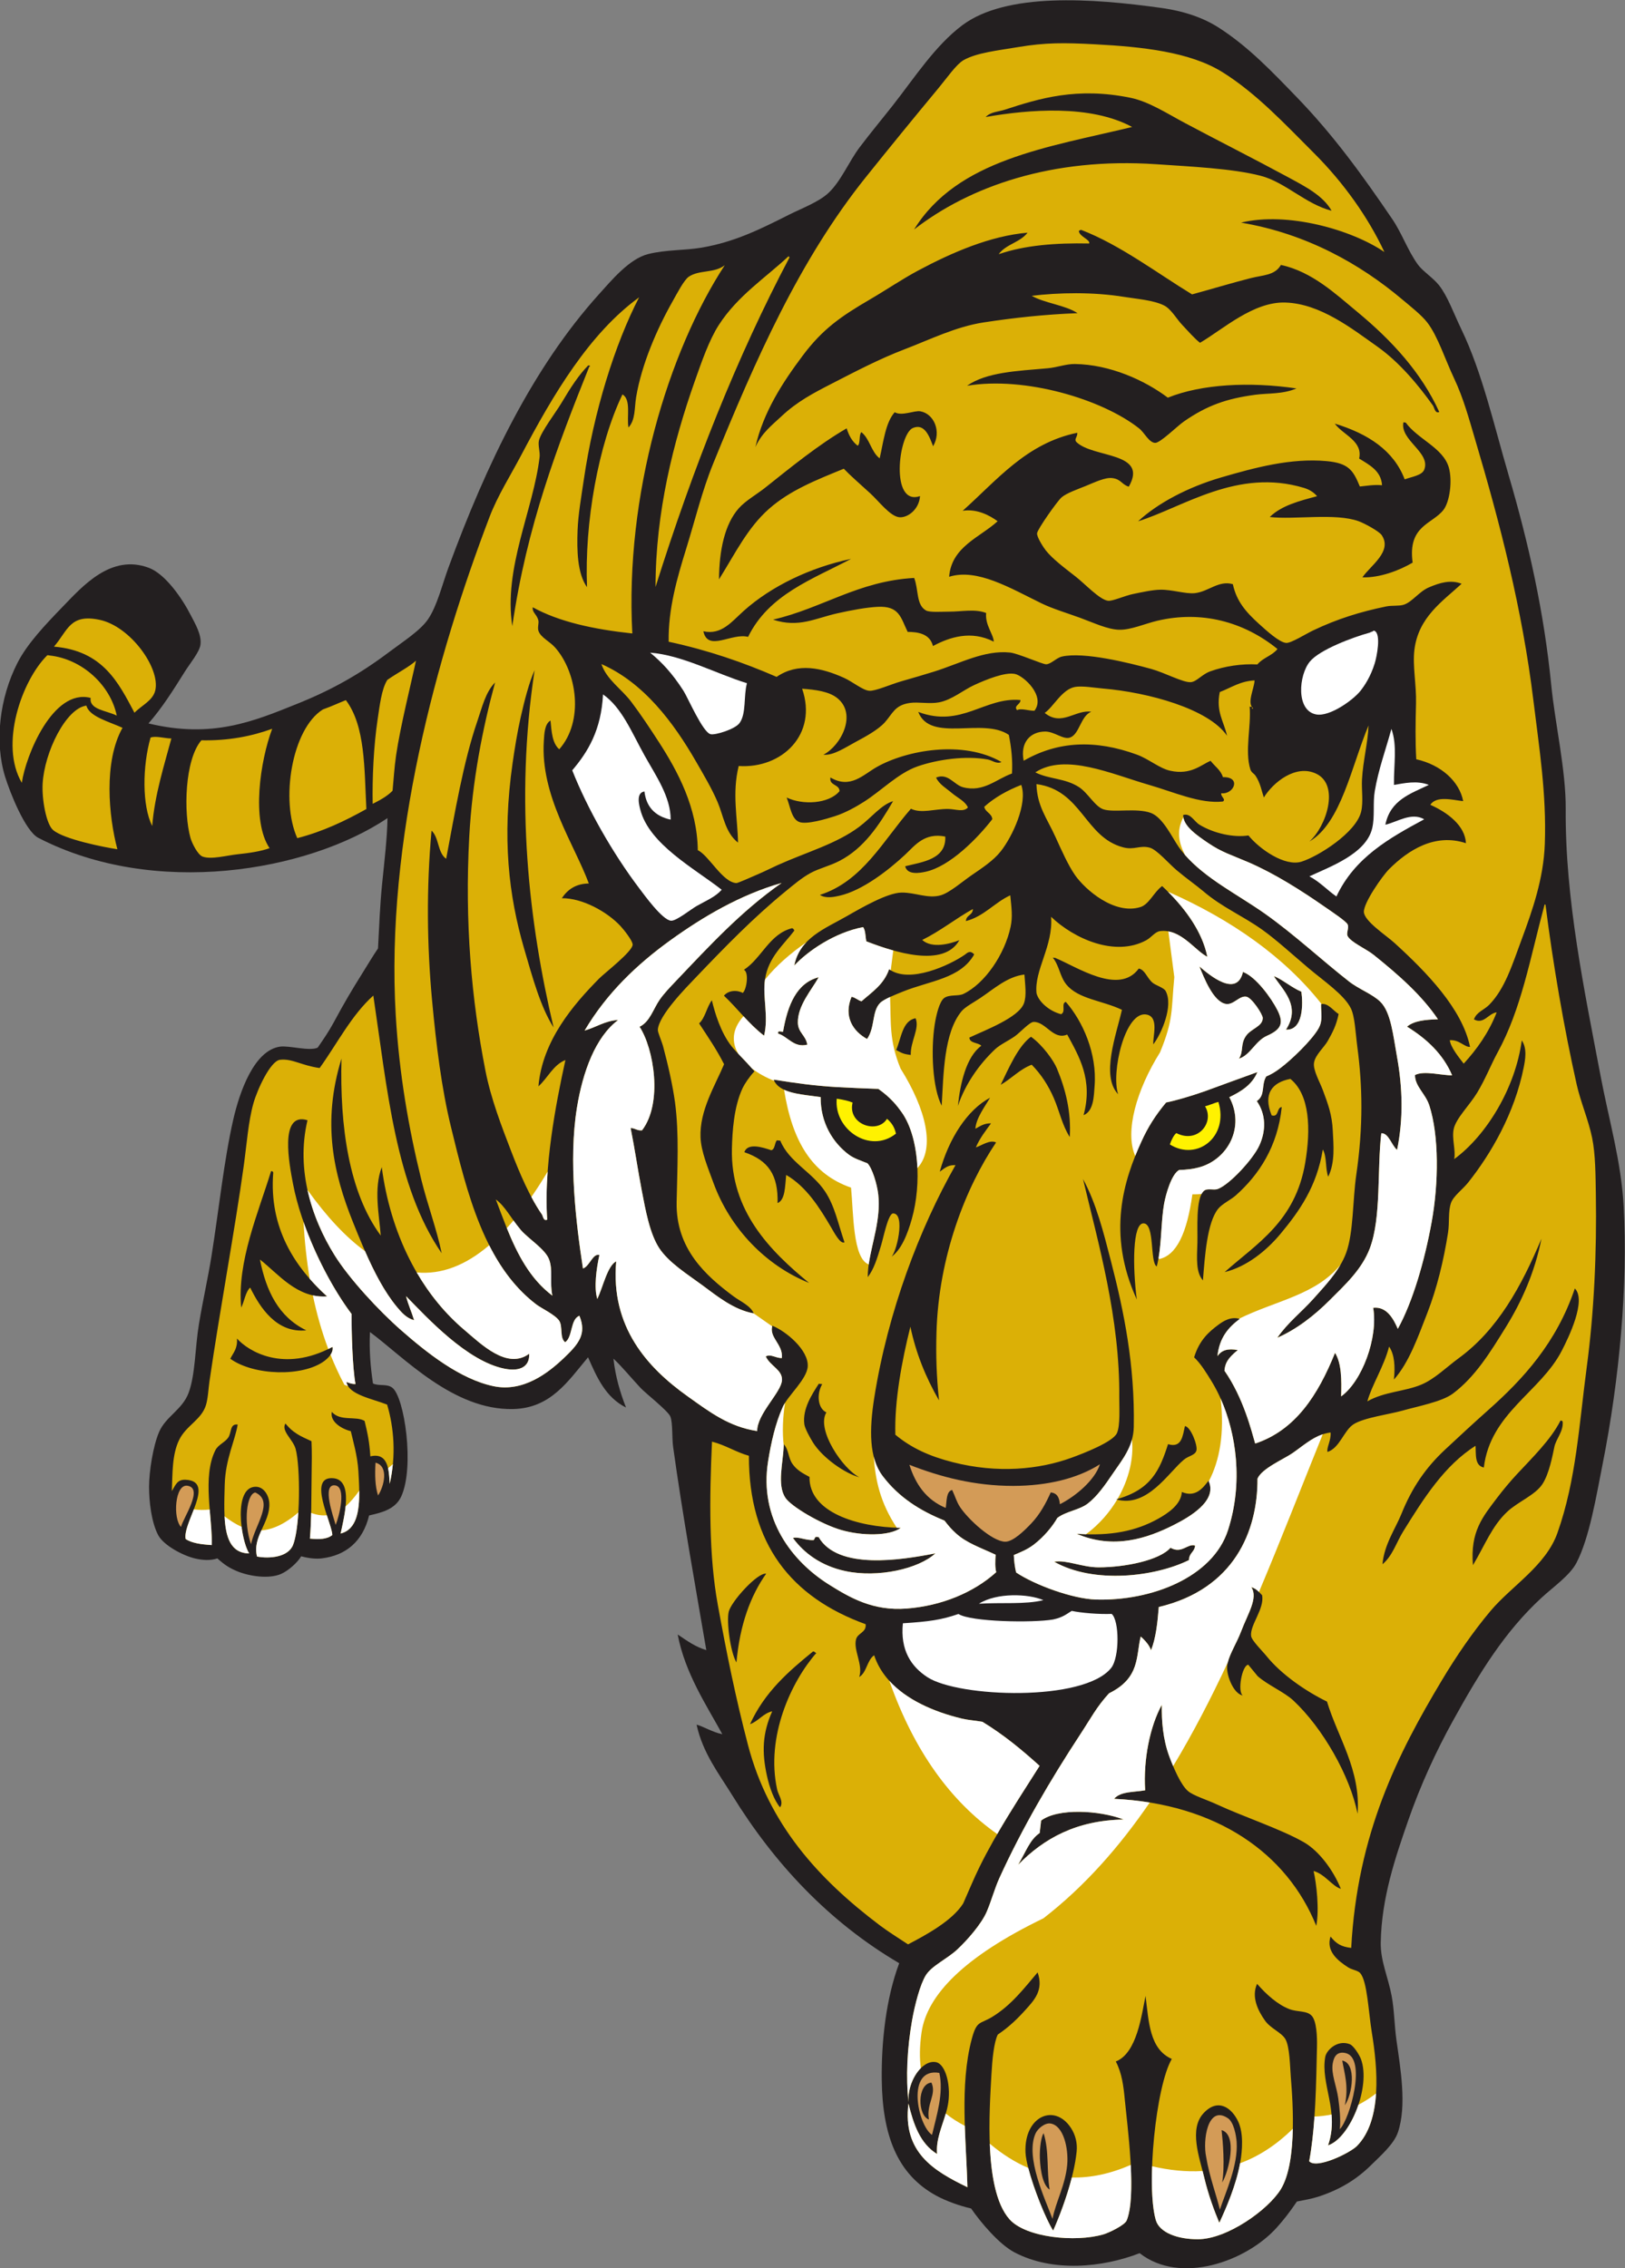 <?xml version="1.0" encoding="UTF-8" standalone="no"?>
<svg
   xmlns:dc="http://purl.org/dc/elements/1.1/"
   xmlns:cc="http://creativecommons.org/ns#"
   xmlns:rdf="http://www.w3.org/1999/02/22-rdf-syntax-ns#"
   xmlns:svg="http://www.w3.org/2000/svg"
   xmlns="http://www.w3.org/2000/svg"
   viewBox="0 0 647.36 903.213"
   height="903.213"
   width="647.36"
   xml:space="preserve"
   id="svg2"
   version="1.1"><rect x="0" y="0" width="647.36" height="903.213" fill="#808080" stroke="none"/><defs
     id="defs6" /><g
     transform="matrix(1.333,0,0,-1.333,0,903.213)"
     id="g10"><g
       transform="scale(0.1)"
       id="g12"><path
         id="path14"
         style="fill:#231f20;fill-opacity:1;fill-rule:nonzero;stroke:none"
         d="m 3405.96,44.395 c -112.3,-43.437 -260.51,-57.52 -374.49,2.637 -45.31,23.906 -100.16,88.653 -129.22,130.86 -34.9,8.047 -75.18,22.539 -103.77,38.086 -117.27,63.808 -161.31,180.722 -163.3,345.918 -1.35,113.418 12.34,242.91 52.13,348.75 C 2476,1034.82 2313.71,1209.39 2189,1411.39 c -40.32,65.29 -88.51,126.44 -107.26,211.95 17.55,-4.04 48.49,-23.03 76.97,-28.5 -46.45,85.04 -111.57,182.13 -133.39,297.84 30.66,-20.51 52.57,-36.66 85.56,-46.7 -32.65,190.7 -70.49,400.58 -99.13,606.7 -3.92,28.2 -0.79,71.28 -8.27,91.03 -6.26,16.5 -74.05,69.57 -88.66,85.18 -31.48,33.59 -52.6,60.58 -81.46,87.93 5.88,-54.11 20.12,-101.33 37.5,-146 -61.42,30.7 -87.24,90.55 -113.43,150.1 -59.89,-71.53 -111.42,-152.03 -223.61,-154.67 -179,-4.22 -326.66,154.82 -428.14,230.04 -2.66,-55.8 1.82,-105.78 8.97,-153.56 17.94,-8.75 40.96,-0.03 57.73,-12.69 36.41,-27.5 67.2,-237.66 26.55,-325.35 -18.82,-40.61 -64.72,-48.83 -95.83,-56.37 -18.94,-77.69 -69.37,-119.47 -141.17,-128.18 -15.641,-1.9 -35.614,-0.71 -61.84,6.15 -10.192,-17.33 -36.887,-42.62 -60.793,-52.93 -34.949,-15.04 -94.231,-7.62 -134.336,9.92 -20.379,8.93 -34.223,17.77 -55.32,36.76 -21.766,-7.21 -44.661,-5.24 -65.969,-0.37 -36.68,8.36 -94.844,39.29 -110.992,70.06 -20.489,39.02 -27.313,101.32 -27.18,144.96 0.125,45.08 11.934,121.62 30.18,163.55 19.929,45.78 69.238,66.31 87.918,116.15 20.261,54.09 19.297,134.99 30.855,205.1 11.453,69.53 27.367,139.4 37.731,204.44 22.207,139.33 37.097,285.02 64.808,406.46 19.379,84.9 62.649,207.4 139.766,218.54 27.207,3.93 87.359,-14.32 112.64,-3.01 15.836,22.92 33.961,49.39 47.086,73.83 32.566,60.59 54.016,96.68 87.916,150.85 13.37,21.36 30.63,50.29 45.32,71.81 3.85,70.34 5.65,126.22 11.97,189.66 7.06,70.72 15.44,139.57 16.43,199.61 -239.397,-160.35 -696.526,-238.32 -1043.37,-59.07 -39.461,20.4 -85.309,136.57 -99.688,183.44 -31.379,102.27 -17.094,233.61 37.344,339.79 29.25,57.05 82.871,113.53 134.625,167.01 60.199,62.21 145.016,159 257.981,116.54 49.238,-18.51 99.414,-91.19 124.754,-140.82 12.734,-24.94 33.812,-58.89 29.226,-89.66 -3.226,-21.66 -32.191,-56.6 -46.008,-78.69 -36.546,-58.4 -68.355,-108.79 -109.211,-155.67 191.872,-46.14 315.75,6.97 446.614,59.57 100.738,40.51 184.583,87.56 272.053,153.32 41.88,31.48 94.49,64.91 117.46,99.32 26.8,40.12 41.19,101.21 60.43,153.59 114.03,310.43 252.87,597.99 449.13,815.74 37.77,41.92 91.18,106.49 147.35,120.64 52.69,13.27 109.01,10.77 158.03,18.95 99.86,16.65 177.57,55.53 263.13,98.67 37.24,18.78 87.93,37.35 117.48,64.63 37.64,34.75 61.8,94.57 93.4,136.42 33.34,44.17 67.68,85.27 99.26,125.43 65.12,82.82 126.41,178.53 207.77,239.53 131.78,98.77 387.46,80.69 595.04,51.71 70.96,-9.91 126.8,-30.32 171.12,-58.69 89.33,-57.2 160.8,-132.92 232.65,-207.11 111.11,-114.73 196.76,-233.52 286.29,-365.11 28.97,-42.59 45.92,-93.56 76.66,-136.03 14.04,-19.41 45.59,-39.4 63.22,-61.82 25.61,-32.54 43.25,-82.94 66.68,-131.56 62.31,-129.2 98.03,-288.79 140.67,-433.88 60.76,-206.84 106.42,-411.54 127.99,-630.39 11.15,-113.1 43.92,-253.14 43.04,-368.63 -2.03,-269.72 56.37,-544.78 104.36,-798.05 25.04,-132.21 61.44,-254.47 68.83,-388.55 12.91,-234.48 -12.19,-515.37 -62.99,-770.96 -18.97,-95.47 -39.01,-218.99 -77.91,-294.1 -19.4,-37.52 -68.85,-71.78 -104.07,-104.14 -110.17,-101.31 -186.17,-224.85 -265.8,-369.07 -48.71,-88.24 -96.05,-189.66 -133.88,-298.94 -37.07,-107.03 -79.12,-228.36 -81.33,-363.165 -0.88,-54.59 21.95,-102.187 32.69,-159.395 7.88,-41.933 7.91,-86.562 14.48,-133.3 11.31,-80.567 31.58,-194.571 3.86,-274.492 -12.24,-35.274 -53.96,-71.407 -79,-96.231 -45.04,-44.687 -95.37,-74.551 -158.69,-95.215 -19,-6.211 -42.11,-10.176 -63.91,-14.453 -22.63,-33.398 -39.86,-55.059 -59.74,-77.305 C 3724.52,19.023 3527.29,-50.664 3405.96,44.395 v 0" /><path
         id="path16"
         style="fill:#ffffff;fill-opacity:1;fill-rule:nonzero;stroke:none"
         d="m 4100.55,4888.44 c 0.53,-0.06 4.02,4.23 7.21,2.76 20.58,-9.49 6.66,-77.98 0.7,-97.23 -12.19,-39.38 -30.27,-66.59 -42.91,-82.47 -21.27,-26.68 -91.27,-77.5 -131.91,-70.12 -61.06,11.07 -52.62,117.28 -18.95,158.03 29.69,35.92 129.3,72.78 178.63,86.29 2.5,0.68 4.09,3.15 7.23,2.74 v 0" /><path
         id="path18"
         style="fill:#ffffff;fill-opacity:1;fill-rule:nonzero;stroke:none"
         d="m 1943.01,4825.95 c 95.21,-7.25 195.44,-62.18 289.3,-91.3 -10.55,-38.8 -1.32,-90.63 -22.29,-119.22 -13.27,-18.09 -72.87,-36.67 -86.57,-33.01 -23.71,6.33 -67.49,108.76 -80.78,129.5 -34.16,53.36 -65.67,86.18 -99.66,114.03 v 0" /><path
         id="path20"
         style="fill:#ffffff;fill-opacity:1;fill-rule:nonzero;stroke:none"
         d="m 4158.34,4598.16 c 18.07,-50.03 6.74,-105.95 7.62,-167.32 30.08,4.9 68.38,14.14 104.08,0.04 -54.25,-26.22 -114.8,-44.76 -129.82,-118.92 34.45,7.52 77.64,38.5 116.13,16.19 -104.37,-56.24 -207.6,-113.87 -262.42,-230.61 -27.81,19.3 -49.39,43.69 -80.76,60.1 59.76,28.22 170.12,66.83 187.89,144.35 8.14,35.49 1.44,74.08 7.52,110.28 10.9,64.91 32.89,124.06 49.76,185.89 v 0" /><path
         id="path22"
         style="fill:#ffffff;fill-opacity:1;fill-rule:nonzero;stroke:none"
         d="m 1802.18,4701.2 c 56.48,-39.41 85.56,-113.22 124.09,-182.4 33.5,-60.14 78.36,-123.5 78.04,-191.68 -47.67,10.41 -73.07,39.05 -78.36,84.15 -26.5,-3.79 -15.18,-43.27 -12.34,-54.28 26.6,-103.71 161.83,-175.6 243.3,-239.39 -19.25,-21.4 -43.99,-31.12 -74.19,-48.12 -18.49,-10.41 -61.32,-45.43 -77.29,-44.34 -25.78,1.75 -80.31,77.47 -94.51,96.16 -79.87,105.24 -155.53,238.73 -200.74,353.12 47.17,55.44 86.59,120.34 92,226.78 v 0" /><path
         id="path24"
         style="fill:#fff200;fill-opacity:1;fill-rule:nonzero;stroke:none"
         d="m 3641.29,3483.84 c 31.76,-104.05 -63.47,-178.06 -145.06,-127.12 3.68,11.93 12.78,29.94 19.48,33.87 64.08,-32.46 114.8,32.24 85.64,80.08 9.79,2.1 27.7,10.18 39.94,13.17 z m -1140.64,9.61 c 22.11,-3.58 35.78,-6.57 47.42,-11.67 -15.94,-65.24 74.41,-95.22 102.73,-48.4 14.22,-11.88 22.68,-25.63 26.82,-44.31 -76.66,-61.57 -185.8,11.77 -176.97,104.38 v 0" /><path
         id="path26"
         style="fill:#d39b57;fill-opacity:1;fill-rule:nonzero;stroke:none"
         d="m 3287.23,2401.29 c -15.41,-48.01 -73.46,-96.19 -119.71,-119.38 -1.5,17.52 -6.7,33.17 -27.34,35.2 -14.53,-32.56 -32.23,-65.31 -58.18,-92.6 -17.84,-18.75 -54.05,-55.37 -78.32,-54.63 -38.68,1.14 -109.46,65.78 -134.57,103.62 -10.36,15.6 -14.26,31.44 -23.5,50.93 -17.81,-3.96 -16.02,-31.85 -19.22,-53.61 -58.79,24.45 -90.29,71.23 -108.61,128.81 93.96,-36.68 195.41,-63.07 310.08,-62.99 102.55,0.08 192.98,22.27 259.37,64.65 v 0" /><path
         id="path28"
         style="fill:#dbb006;fill-opacity:1;fill-rule:nonzero;stroke:none"
         d="m 2127.87,2468.85 c 41.12,-10.51 70.15,-30.9 110.29,-42.23 -0.69,-263.51 126.27,-422.5 348.88,-503.2 2.61,-25.55 -24.03,-25.59 -28.87,-45.71 -7.85,-32.73 21.74,-75.21 9.67,-111.99 22.16,12.74 23.53,50.88 44.62,64.94 32.97,-99.98 140.3,-159.9 262.21,-189.21 18.34,-4.42 38.69,-5.57 61.51,-9.61 63.73,-39.07 115.5,-81.72 170.78,-131.53 -61.43,-96.77 -129.01,-199.22 -179.26,-301.36 -17.54,-35.69 -31.19,-69.26 -49.08,-109.61 -32.35,-51.82 -111.76,-94.633 -164.89,-122.367 -33.2,21.777 -59.98,38.517 -84.53,57.007 -184.43,139.11 -331.91,302.31 -393.87,538.93 -36.46,139.26 -64.32,276.15 -90.13,418.44 -26.73,147.26 -25.24,315.45 -17.33,487.5 z M 401.852,4646.49 c -48.606,91.69 -94.965,185.19 -240.551,197.47 41.629,48.3 47.156,98.81 136.371,80.09 91.851,-19.25 181.976,-144.42 166.344,-210.89 -7.207,-30.66 -40.809,-44.62 -62.164,-66.67 z m -52.907,-8.6 c -30.453,15.36 -82.914,17.53 -78.004,52.88 -112.625,29.37 -194.07,-172.41 -205.714,-253.6 -67.356,114.01 -0.188,305.71 76.152,381.03 0.562,0.55 5.961,-0.59 6.875,-0.69 97.027,-10.49 181.848,-88.37 200.691,-179.62 z m -90.707,29.86 c 8.055,-32.87 68.95,-48.32 107.895,-66.28 -56.801,-101.13 -41.602,-264.5 -15.348,-362.8 -39.726,5.96 -159.68,29.65 -192.062,57.31 -20.836,17.81 -33.879,92.86 -31.313,138.45 5.344,94.94 70.028,225.57 130.828,233.32 z m 253.918,-98.18 c -19.914,-74.91 -49.937,-167.85 -57.293,-261.47 -30.64,61.01 -29.277,178.83 -4.89,264.2 15.183,5.86 42.019,-2.5 62.183,-2.73 z m 301.289,28.95 c -35.867,-95.39 -62.843,-275.36 -7.793,-356.62 -27.062,-9.69 -59.582,-14.46 -95.5,-18.24 -32.297,-3.39 -79.179,-16.51 -104.777,-6.9 -14.711,5.53 -31.937,40.77 -36.094,55.65 -21.168,75.49 -17.418,233.64 32.543,291.69 81.18,-1.51 149.977,12.09 211.621,34.42 z M 1094.9,4358.8 c -62.79,-35.1 -129.962,-67.37 -206.455,-86.98 -50.773,112.58 -16.789,326.11 76.496,384.47 28.61,10.32 44.939,18.41 68.699,27.84 58.44,-77.32 55.09,-205.22 61.26,-325.33 z m 148.28,443.24 c -12.64,-60.14 -46.71,-195.5 -59.35,-282.09 -5.63,-38.62 -7.54,-75.04 -10.61,-106.5 -17.24,-17.92 -42.25,-30.35 -59.43,-39.18 -1.56,75.69 2.98,173.85 14.69,251.83 6.02,40.04 11.67,91.48 29.17,118.53 30.2,21.12 65.7,39.05 85.53,57.41 z m 922.79,1181.43 c -168.89,-258.53 -298.63,-686.56 -276.24,-1100.16 -115.9,12.39 -219.32,34.99 -297.54,78.24 -2.24,-16.06 12.54,-20.85 16.85,-39.85 1.75,-7.72 -3.33,-21.26 0.35,-31.25 7.32,-19.91 33.21,-30.29 50.52,-50.15 64.58,-74.12 85.68,-218.9 11.43,-303.01 -21.21,18.39 -22.87,52.79 -26.14,85.87 -17.66,-10.15 -18.56,-39.77 -19.91,-60.47 -10.71,-164.27 91.28,-309.4 134.46,-426.31 -38.51,-0.49 -63.27,-17.78 -80.72,-44 60.96,0.67 135.09,-39.92 175.58,-83.43 10.37,-11.15 36.85,-44.71 36.09,-55.65 -1.46,-21.17 -83.86,-84.38 -100.29,-101.04 -76.6,-77.71 -169.51,-185.03 -181.29,-321.97 27.84,25.09 44.21,64.18 80.71,78.7 -29.79,-134.78 -65.14,-322.97 -54.49,-476.88 -11.05,-5.78 -12.64,10.92 -15.8,15.47 -35.81,51.31 -66.52,122.89 -92.13,189.61 -28.09,73.17 -60.13,155.58 -76.69,240.11 -41.74,213.17 -62.15,442.79 -48.31,698.79 9.03,167.01 39.92,323.79 77.16,460.74 -28.6,-28.75 -38.64,-73.72 -53.21,-116.14 -41.71,-121.36 -67.38,-275.55 -92.98,-410.58 -26.16,18.55 -20.74,62.96 -43.67,84.16 -15.75,-172.13 -13.62,-342.85 1.53,-506.75 12.5,-135.2 28.7,-264.1 56.12,-376.87 48.73,-200.42 101.16,-414.73 255.77,-532.1 15.02,-11.4 56.31,-30.66 68.04,-48.41 11.53,-17.44 0.67,-51.51 17.88,-64.24 22.95,15.64 14.99,69.06 42.58,79.02 22.02,-54.31 -1.2,-83.4 -47.37,-127.13 -45.02,-42.61 -119.9,-102.09 -209.55,-83.2 -100.05,21.07 -198.82,99.67 -274.89,166.21 -67.95,59.4 -155.89,154.53 -199.68,224.63 -66.999,107.25 -116.644,253.48 -81.21,403.65 -86.035,26.55 -53.524,-135.68 -43.231,-190 23.996,-126.68 96.781,-284.37 175.011,-388.87 -0.35,-52.85 2.82,-162.38 11.73,-209.21 -11.97,-0.34 -19.12,3.26 -27.15,6.17 6.45,-38.01 77.41,-50.08 121.64,-67.64 20.34,-68.26 27.3,-151.7 7.64,-236.72 -1.92,40 -3.92,94.9 -57.75,82.09 -2.87,43.91 -8.11,68.05 -17.21,105.82 -25.6,15.73 -72.75,-2.32 -97.919,27.11 -6.238,-27.62 26.029,-49.9 56.699,-57.69 6.43,-28.11 19.99,-73.36 22.72,-120.26 4.66,-80.21 9.63,-170.06 -53.2,-185.52 11.2,51.27 39.05,159.92 -21.695,165.25 -79.199,6.93 -3.77,-134.02 -3.047,-169.73 -14.992,-12.5 -39.297,-13.65 -66.984,-10.68 5.078,62.13 4.074,123.16 5.093,190.33 0.532,34.85 1.207,67.66 -0.375,100.67 -17.898,8.49 -31.539,14.19 -42.953,21.64 -17.488,11.4 -21.351,15.89 -35.054,31.25 -13.247,-22.62 22.789,-47.43 30.601,-75.92 14.348,-52.29 14.742,-231.43 -7.812,-287.21 -14.77,-36.56 -70.504,-41.37 -107.52,-34.39 -15.172,59.12 39.723,101.42 36.711,159.41 -1.18,22.72 -16.043,48.93 -40.211,49.12 -68.18,0.59 -45.508,-159.59 -19.863,-199.26 -80.883,1.14 -76.012,101.62 -73.242,205.08 2.054,76.99 31.171,132.54 38.761,180.04 -23.929,2.99 -17.804,-23.81 -28.156,-38.85 -10.082,-14.63 -30.047,-21.17 -38.469,-37.79 -40.058,-79.1 -8.113,-203.83 -10.906,-283.44 -30.914,2.03 -59.898,5.65 -77.992,18.19 -9.777,49.02 91.281,172.71 0.285,176.93 -24.754,1.15 -29.379,-13.32 -41.562,-34.02 2.265,50.78 0.109,109.55 22.293,153.92 21.398,42.8 66.16,59.3 79.671,103.09 6.293,20.39 7.403,49.69 10.629,71.8 31.032,212.85 75.59,450.58 102.188,642.14 9.519,68.6 13.703,133.13 29.144,187.95 11.27,39.98 50.508,126.41 79.426,129.79 36.32,4.26 63.473,-16.96 118.434,-24.61 52.555,73.27 95.425,158.36 160.375,216.49 41.57,-278.34 66.43,-570.36 204.31,-769.85 -14.97,72.68 -42.38,144.65 -61.22,221.23 -37.34,151.74 -65.8,314.49 -76.07,489.9 -30.59,521.8 122.41,1074.16 280.23,1488.38 24.3,63.77 62.43,123.51 94.77,184.86 95.84,181.86 203.37,363.14 352.34,471.47 -72.02,-138.73 -135.77,-342.24 -165.43,-545.62 -7.23,-49.64 -16.68,-102.13 -18.5,-150.83 -2.2,-58.82 -0.87,-128.85 28.22,-169.37 -7.88,191.86 33.58,425.66 105.99,575.84 26.47,-16.18 12.19,-65.74 17.89,-98.93 21.5,23.29 17.47,58.72 23,91.39 16.49,97.62 61.97,202.46 108.13,284.16 13.69,24.23 34.54,64.93 49.11,74.91 30.92,21.18 75.89,9.7 107.52,34.38 z m -488.76,-412.76 v 0 c -16.2,-27.25 -60.8,-85.35 -66.62,-111.33 -3.17,-14.18 3.8,-34.13 2.07,-48.79 -18.63,-158.35 -108.46,-331.43 -81.61,-505.4 43.11,299.36 135.25,538.81 229.96,775.14 3.63,-0.17 3.13,4.14 -3.1,3.78 -28.36,-28.95 -51.23,-63.85 -80.7,-113.4 z m -121.33,-938.64 v 0 c -9.93,-44.08 -17.88,-93.32 -24.02,-136.4 -31.85,-223.63 -11.82,-395.22 34.87,-555.18 25.44,-87.15 48.61,-172.63 87.68,-234.29 -73.51,311.36 -116.31,675.69 -56.67,1067.43 -16.19,-35.76 -30.44,-90.8 -41.86,-141.56 z m -500.8,-1508.03 v 0 c 38.72,-96.5 77.6,-188 130.97,-252.48 14.28,-17.26 29.18,-34 51.54,-39.84 -7.34,24.49 -17.81,46.42 -24.07,71.8 63.66,-65.18 182.51,-194.36 294.16,-216.68 47.25,-9.48 75.61,6.66 73.85,44.66 -65.85,-48.8 -143.71,28.73 -194.13,71.41 -134.91,114.16 -220.92,290.25 -246.49,486.05 -24.63,-64.82 -7.65,-143.24 -3.02,-204.41 -95.36,128.61 -122.71,327.91 -117.32,528.7 -59.129,-191.82 -23.636,-344.34 34.51,-489.21 z M 720.867,2869.36 v 0 c 9.637,19.06 12.492,46.4 26.781,59.78 29.598,-60.06 79.149,-136.95 167.7,-127.75 -83.207,40.21 -120.11,118.34 -138.524,211.6 54.895,-42.81 111.227,-116.58 200.676,-110.22 -95.937,86.96 -174.102,204.05 -160.902,369.96 -0.489,2.74 -2.477,4.28 -6.524,4.13 -37.578,-122.76 -102.308,-271.2 -89.207,-407.5 z m -12.683,-92.43 v 0 c 2.261,-31.01 -11.43,-42.55 -19.907,-60.47 70.786,-50.82 216.082,-54.1 280.348,-7.12 11.652,8.51 28.895,25.41 25.066,42.59 -147.058,-78.45 -252.347,-12.16 -285.507,25 z m 773.576,415.61 c 28.51,-21.09 43.98,-54.71 74.23,-90.68 22.37,-26.61 72.82,-56.96 84.89,-88.29 12.41,-32.2 1.39,-69.9 9.99,-108.55 -90.53,67.87 -128.05,179.14 -169.11,287.52 z m 874.19,2817.1 c 2.99,0.34 3.11,-1.67 3.1,-3.78 -155.71,-294.56 -287.55,-626.68 -399.96,-983.73 0.04,223.51 53.6,434.06 116.63,612.95 20.95,59.46 43.46,124.77 72.44,169.73 56.37,87.48 140.02,141.33 207.79,204.83 z m 1781.36,13.25 c -97.56,66.63 -289.26,121.35 -428.46,87.82 196.49,-32.99 356.99,-124.58 480.37,-228.32 26.66,-22.41 59.24,-47.87 76.29,-70.06 31.53,-41.03 52.44,-108.33 80.45,-167.63 27.79,-58.9 43.97,-119.28 61.9,-179.68 74.72,-251.71 141.27,-506.91 175.09,-784.28 16.59,-135.89 39.36,-277.94 33.79,-426.69 -3.83,-102.96 -36.15,-196.01 -70.33,-287.92 -27.5,-73.99 -48.81,-143.86 -95.45,-191.75 -15.96,-16.36 -37.85,-21.51 -46.01,-43.98 29.59,-16.16 43.45,18.31 68,20.98 -24.16,-61.69 -59.22,-110.09 -98.55,-153.26 -15.61,19.86 -39.34,49.81 -41.58,70.07 28.84,1.98 44.51,-21.6 60.47,-19.9 -23.25,113.58 -129.79,223.04 -225.83,310.5 -24.62,22.45 -90.21,64.91 -91.42,92.4 -1.15,27.21 55.33,107.92 75.21,127.83 57.11,57.17 137.37,108.5 229.83,77.7 -2.7,52.62 -54.81,91.78 -106.54,114.72 18.86,28.39 67.91,13.95 98.24,11.02 -11.06,58.34 -65.49,108.3 -140.2,125.02 -3.16,54.08 -2.19,110.58 -0.74,166.62 1.46,55.96 -10.64,112.3 -4.84,160.1 11.79,97.52 83.55,144.76 141.13,197.6 -32.66,12.73 -65.08,3.31 -98.26,-11.02 -29.22,-12.64 -48.99,-43.08 -74.53,-51.57 -13.97,-4.64 -35.24,-1.6 -52.56,-5.17 -77.7,-16.02 -146.39,-37.28 -218.83,-71.87 -21.62,-10.31 -65.37,-38.03 -80.04,-37.13 -20.21,1.24 -59.55,37.15 -81.09,56.66 -39.28,35.6 -67.35,67.56 -78.38,118.86 -42.78,12.27 -72.6,-22.48 -113.71,-26.83 -27.46,-2.93 -68.34,10.99 -103.07,10.27 -24.84,-0.51 -54.32,-7.35 -81.07,-12.73 -25.06,-5.06 -61.39,-21.85 -74.91,-20.3 -25.25,2.89 -68.86,50.3 -96.89,72.12 -37.44,29.13 -69.55,53.55 -89.36,78.3 -5.76,7.22 -27.11,39.23 -26.11,51.18 0.98,11.91 60.37,96.08 73.14,107.22 15.02,13.1 51.04,25.42 72.82,34.37 27.2,11.19 57.97,25.95 78.67,23.38 26.91,-3.31 27.66,-18.98 49.49,-25.74 60.04,104.83 -107.24,84.91 -156.72,133.59 -7.59,9.24 4.05,14.65 2.76,27.49 -152.15,-31.27 -239.69,-141.45 -342.46,-233.04 42.11,6.49 79.92,-13.26 104.43,-31.22 -52.19,-48.07 -137.83,-75.65 -144.92,-165.99 83.77,26.35 183.67,-34.44 276.6,-79.62 32.28,-15.71 74.9,-28.46 113.73,-42.57 41.46,-15.07 82.85,-35.21 117.83,-36.03 34.92,-0.82 77.05,18.15 113.73,26.82 132.05,31.2 258.65,-2.65 359.38,-84.4 -16.12,-20.15 -43.81,-26.13 -60.1,-46.05 -46.35,2.5 -97.38,-4.98 -140.86,-20.67 -25.53,-9.21 -40.64,-31.36 -58.75,-32.31 -23.03,-1.2 -77.73,28.52 -117.5,39.48 -67.07,18.47 -201.82,51.86 -266.95,37.02 -16.6,-3.78 -33.05,-23.03 -47.41,-23.03 -11.3,0 -83.65,32.51 -107.53,35.02 -77.04,8.03 -148.85,-32.4 -227.78,-57.11 -27.81,-8.71 -62.13,-18.67 -96.52,-28.54 -32.81,-9.43 -78.2,-29.9 -96.54,-28.55 -19.59,1.44 -49.61,26.98 -75.92,38.8 -66.12,29.69 -137.64,46.2 -201,2.69 -98.17,42.67 -203.58,79.42 -322.63,105.03 -1.63,97.03 24.97,189.57 51.8,275.9 27.33,88.01 47.84,174.13 81,255.63 127.88,314.26 258.85,609.96 456.67,856.63 67.6,84.28 141.76,175.3 217.4,266.32 24.43,29.41 52.73,70.46 74.16,82.82 38.69,22.3 103.22,29.06 163.54,39.22 81.52,13.73 137.32,13.21 229.84,8.31 142.54,-7.54 283.94,-23.01 380.33,-83.03 102.13,-63.56 188.42,-156.85 274.24,-242.46 88.12,-87.93 161.42,-191.19 210.02,-295.06 z m -286.6,222.89 v 0 c -102.6,55.5 -207.44,108.13 -309.94,162.75 -52.76,28.11 -107.52,63.95 -162.52,75.18 -159.5,32.58 -272.31,-1.95 -374.81,-35.49 -19.63,-6.42 -42.54,-6.22 -57.73,-22.01 129.53,22.68 312.99,37.64 437.71,-29.75 -251.05,-60.78 -522.36,-96.8 -651.64,-306.31 164.61,127.93 411.62,216.28 723.81,195.01 101.6,-6.91 228.48,-12.74 312.3,-34.6 73.31,-19.11 134.32,-84.64 211.68,-104.37 -25.02,44.69 -78.08,72.11 -128.86,99.59 z m -619.4,-156.86 v 0 c -3.45,0.36 -4.37,-2.37 -7.2,-2.74 1.48,-17.78 35,-25.95 30.91,-37.79 -100.56,2.11 -193.26,-5.45 -270.37,-32.03 21.64,30.1 63.97,34.93 86.21,64.27 -111.38,-9.4 -226.7,-59.52 -327.03,-113.13 -47.77,-25.52 -95.72,-58.15 -143.9,-86.27 -87.48,-51.05 -141.61,-88.73 -200.6,-167.38 -59.52,-79.35 -118.28,-168.89 -141.81,-273.86 19.45,43.11 48.48,64.52 78.65,92.78 46.02,43.11 93.62,68.09 148.38,96.25 72.91,37.46 143.93,74.67 218.48,103.13 75.74,28.92 153.18,67.67 237.03,80.47 90.88,13.86 182.54,23.9 280.33,27.56 -37.05,24.37 -97.61,29.47 -137.09,51.84 80.28,9.71 183.09,12.06 277.25,-3.35 35.82,-5.86 87.5,-9.58 118.89,-25.73 20.64,-10.63 36.76,-39.87 53.26,-57.36 19.06,-20.21 36.56,-40.51 53.61,-53.92 69.07,40.58 159.38,123.27 254.89,120.31 104.51,-3.22 199.04,-77.94 274.88,-131.5 66.48,-46.93 124.2,-116.84 166.35,-176.19 4.25,-6 6.11,-25.14 18.9,-19.24 -53.2,117.03 -141.09,213.01 -244.37,298.49 -65.71,54.38 -135.65,120.55 -228.85,140.79 -18.3,-31.73 -52.81,-29.88 -90.68,-39.53 -57.25,-14.59 -120.1,-33.59 -174.87,-48.5 -101.31,61.53 -215.68,148.41 -331.25,192.63 z m -19.12,-400.6 v 0 c -26.11,0.37 -52.73,-10.22 -81.07,-12.73 -93.46,-8.25 -182.83,-11.66 -241.16,-52.29 172.68,28.88 404.05,-39.96 514.69,-127.65 15.43,-12.24 29.38,-42.6 47.78,-42.94 15.21,-0.26 65.62,50.08 86.21,64.28 69.47,47.95 127.03,67.87 212.63,79.43 38.79,5.24 81.68,1.12 123.34,18.92 -140.66,20.59 -283.63,13.07 -384.45,-27.59 -69.1,52.05 -173.05,99.14 -277.97,100.57 z m 1044.18,-315.75 v 0 c -6.74,-17.16 -37.11,-20.97 -58.4,-28.87 -32.58,85.87 -108.75,136.05 -208.92,166.55 24.35,-33.7 84.35,-51.44 72.85,-104.42 31.4,-19.51 65.64,-36.7 68.4,-79.67 -24.92,2.18 -44.92,-1.67 -66.31,-3.81 -19.86,48.03 -32.79,69.83 -100,75.9 -106.66,9.62 -214.22,-19.64 -313.65,-48.54 -101.29,-29.44 -191.51,-77.97 -249.05,-131.31 135.53,42.51 296.86,159.83 495.73,99.78 14.31,-4.32 27.93,-11.81 39.18,-24.73 -52.58,-14.15 -105.84,-27.46 -141.53,-62.22 75.51,-8.59 195.92,12.77 265.9,-12.64 16.78,-6.07 60.7,-29.63 68.75,-41.55 32.95,-48.85 -34.55,-91.61 -57.69,-126.1 50.99,-1.74 109.62,20.14 150.13,44.02 -15.23,111.14 58.67,114.54 92.01,157.39 19.14,24.59 27.21,88.18 16.12,126.77 -17.01,59.14 -92.25,84.01 -128.87,134.28 -2.31,0.24 -4.59,0.47 -6.89,0.71 -10.71,-53.88 82.5,-89.85 62.24,-141.54 z m -1505.88,174.42 v 0 c -18.1,3.07 -54.96,-15.19 -76.6,-2.78 -27.5,-30.63 -33.44,-87.63 -44.98,-137.77 -25.88,19.81 -29.18,58.13 -54.63,78.3 -8.07,-8.15 -2.11,-33.4 -10.99,-40.54 -16.8,12.55 -26.47,30.93 -32.99,51.88 -84.2,-48.68 -167.87,-117.18 -243.19,-177.01 -25.44,-20.21 -58.8,-38.87 -79,-61.53 -42.31,-47.42 -58.63,-125.54 -59.38,-212.68 48.47,77.57 85.35,154.16 149.39,210.65 63.25,55.79 140.93,86.09 223.62,119.97 19.06,-20.07 46.56,-43.87 79.38,-73.84 25.37,-23.17 59.06,-68.46 86.6,-71.09 23.92,-2.29 59,22.22 61.82,63.23 -89.97,-31.22 -64.63,185.13 -21.35,203.39 35.72,15.07 49.78,-26.74 60.47,-54.62 26.03,44.68 2.01,97.6 -38.17,104.44 z m -527.87,-596.25 v 0 c -35.32,-31.56 -66.38,-73.1 -120.56,-60.83 13.17,-62.58 84.38,-3.98 133.64,-16.8 62.28,126.93 191.8,171.69 307.76,233.03 -121.58,-25.73 -237.69,-81.07 -320.84,-155.4 z m 87.63,-26.08 v 0 c 76.87,-25.48 125.93,4.15 192.72,18.96 41.29,9.15 85.26,17.51 119.89,19.27 64.78,3.3 68.86,-31.76 89.7,-74.87 29.08,-0.11 66.51,-4.66 75.59,-42.23 50.31,26.79 114.28,47.55 181.74,13.1 -0.65,21.98 -26.43,49.58 -22.7,85.55 -32.87,13.08 -73.14,4.02 -110.64,4.09 -20.14,0.04 -57.82,-2.83 -69.05,3.42 -29.86,16.62 -21.85,61.96 -35.41,97.21 -167.13,-9.12 -274.86,-90.77 -421.84,-124.5 z m 2305.89,-850.98 c 2.97,0.34 3.08,-1.67 3.08,-3.78 22.11,-174.83 55.22,-366.68 92.58,-533.18 12.07,-53.84 35.22,-105.96 46.43,-160.76 9.96,-48.71 10.11,-110.92 11.03,-167.66 2.85,-173.57 -5.12,-351.87 -27.32,-517.75 -22.8,-170.26 -31.14,-335.3 -87.46,-494.42 -34.77,-98.26 -137.15,-158.3 -200.22,-233.34 -52.11,-61.97 -101.31,-133.55 -145.6,-207.56 -130.82,-218.45 -252.15,-456.68 -270.49,-798.843 -30.37,3.535 -45.04,12.734 -61.82,34.004 -13.94,-43.672 21.21,-71.856 52.56,-92.071 12.05,-7.754 29.32,-9.004 36.43,-17.5 20.84,-25 24.18,-113.847 34.39,-176.933 17.54,-108.008 31.31,-262.09 -44.22,-339.102 -20.37,-20.801 -121.21,-70.234 -142.89,-45.742 19.59,106.055 20.72,235.059 23.26,342.207 0.71,30.391 -1.15,75.332 -15.15,91.719 -14.46,16.894 -42.05,10.976 -67.35,20.586 -33.53,12.754 -67.71,42.265 -96.56,75.566 -17.81,-39.433 2.99,-80.703 23.75,-109.941 16.78,-23.633 48.28,-34.746 60.47,-54.61 13.67,-22.246 14.14,-84.043 16.52,-112.675 7.52,-89.786 17.5,-260.118 -30.11,-337.051 -37.86,-61.133 -159.87,-148.516 -247.33,-148.828 -59.41,-0.215 -115.14,19.16 -126.09,57.675 -29.28,102.754 0.27,399.454 47.95,480.997 -66.9,29.375 -68.87,111.914 -78.4,188.261 -11.82,-54.844 -24.96,-170.683 -88.93,-195.859 18.23,-34.61 23.01,-73.574 26.84,-113.711 7.21,-75.664 36.29,-287.754 5.6,-361.426 -5.66,-13.594 -51.7,-36.308 -70.07,-41.601 -82.89,-23.887 -230.96,-9.746 -280,45.273 -77.37,86.758 -59.87,325.137 -54.09,432.188 2.45,44.98 7.35,95.82 18.87,119.57 34.18,23.086 58.91,47.246 83.81,74.902 24.73,27.481 54.22,58.125 35.35,110.977 -40.14,-47.227 -77.93,-97.285 -134.65,-132.305 -37.85,-23.379 -46.99,-9.902 -62.15,-66.66 -36.87,-138.008 -16.48,-304.102 -12.93,-442.852 -100.85,48.887 -194.23,103.907 -176.3,250.059 15.13,-61.231 34.2,-119.238 85.58,-150.801 -4.59,49.356 21.78,95.508 31.56,142.578 11.98,57.578 -5.11,126.621 -35.43,131.914 -41.77,7.305 -85.97,-58.769 -81.38,-120.254 -8.4,75.118 -4.26,161.446 10.56,245.293 8.13,45.879 24.03,107.325 41.2,134.688 18.02,28.711 63.36,48.203 94.45,77.324 29.12,27.285 71.83,75.684 87.58,112.714 14.31,33.65 23.12,68.17 37.77,100.33 67.62,148.64 153.28,294.34 240.35,427.13 35.33,53.87 49.18,82.76 87.27,124.65 94.22,46.23 80.04,112.99 94.72,169.49 3.83,-3.26 26.23,-23.3 30.61,-41.21 14.34,35.16 19.53,81.49 23.32,129.51 225.76,53.5 295.7,227.21 295,383.5 13.01,30.62 78.65,58.22 104.77,76.31 36.09,25.02 68.12,55.86 113.69,61.54 1.79,-23.81 -12.44,-45.02 -9.26,-58.07 36.62,11.76 48.77,63.79 77.62,82.49 30.89,20.01 107.63,29.92 146.34,40.91 45.77,13.01 118.03,26.37 150.8,50.9 66.82,50.02 111.51,123.15 158.68,199.32 47.01,75.92 85.84,162.6 106.07,263.53 -60.25,-143.08 -131.27,-272.36 -247.25,-357.03 -36.25,-26.46 -71.83,-62.28 -111.97,-79.06 -50.6,-21.11 -108.83,-20.41 -161.13,-49.86 13.46,49.12 49.59,103.86 64.9,163.55 16.19,-23.55 18.5,-58.48 14.45,-98.59 45.26,51.11 71.14,125.41 99.58,198.26 29.02,74.35 49.23,158.38 62.1,240.17 5.02,31.84 -0.27,62.7 8.91,89.32 7.11,20.63 34.77,40.22 51.17,60.84 68.24,85.74 138.95,207.04 166.17,344.29 4.32,21.75 10.92,56.28 -5.85,80.39 -18.77,-141.05 -104.97,-283.64 -201.9,-354.62 5.27,26.11 -7.83,61.41 -1.41,90.37 7.06,31.8 47.17,70.41 69.71,107.55 24.79,40.85 42.91,87.02 60.43,118.89 72.44,131.72 97.72,282.29 141.43,443.92 z M 4448.23,2563.69 v 0 c -43.58,-38.71 -86.76,-78.67 -129.83,-118.9 -56.74,-53.03 -98.02,-112.02 -130.15,-191.76 -17.87,-44.4 -51.45,-91.02 -56.62,-150.49 30.11,25.14 41.5,65.17 61.79,97.93 61.15,98.63 123.15,197.13 216.37,256.01 1.6,-27.07 -2.87,-59.14 24.75,-64.92 19.35,162.48 168.9,225.28 232.5,348.09 21.01,40.6 74.92,151.44 39.45,186.91 -54.86,-162.56 -154.71,-270.92 -258.26,-362.87 z m 84.92,-192.38 v 0 c -18.81,-20.24 -40.69,-46.1 -59.06,-70.43 -42.29,-56 -80.71,-100.35 -72.09,-201.02 35.6,59.38 56.52,116.68 102.67,159.79 32.29,30.15 84.03,49.59 105.45,83.18 19.92,31.25 29.4,83.03 35.35,110.98 4.94,23.16 26.82,45.27 24.71,73.87 -0.49,2.75 -2.48,4.27 -6.52,4.12 -28.87,-57.15 -84.42,-110.86 -130.51,-160.49 z m -824.06,-469.55 v 0 c -14.42,-38.26 -41.02,-76.84 -41.88,-106.86 -0.72,-25.88 18.54,-78.63 47.09,-84.49 -16.56,10.55 -3.07,89.45 16.13,92.07 -0.07,-0.02 28.83,-34.88 27.84,-33.98 29.72,-26.43 80.11,-47.8 107.2,-73.17 88.11,-82.48 169.2,-225.13 191.82,-338.34 9.49,131.92 -58.87,227.35 -91.49,335.28 -63.24,30.76 -136.89,81.46 -180.76,135.99 -11.48,14.3 -44.41,46.31 -46.05,60.12 -3.89,32.62 40.31,80.8 32.95,121.62 -9.2,9.32 -16.96,19.79 -32.31,24.04 21.25,-31.77 -10.68,-79.61 -30.54,-132.28 z m -286.72,-474.53 v 0 c -32.95,-6.02 -73.58,-2.64 -92.76,-25.45 307.29,-14.75 517.02,-163.46 604.1,-379.46 9.54,48.48 0.73,125.79 -7.96,163.87 34.57,-9.8 56.29,-46.15 81.44,-53.22 -21.81,53.96 -64.26,112.79 -111.01,139.45 -68.73,39.22 -181.27,76.29 -259.42,112.62 -30.72,14.28 -69.8,25.9 -86.25,39.82 -21.27,18.01 -42.38,67.17 -55.68,102.7 -19.88,53.14 -23.4,108.65 -22.72,154.94 -35.25,-63.87 -55.58,-163.63 -49.74,-255.27 z m -310.9,-90.45 -4.28,-37.05 c -29.71,-20.55 -39.71,-53.11 -64.39,-94.91 77.2,79.14 175.19,132.88 315.35,135.12 -73.58,27.99 -196.86,34.44 -246.68,-3.16 z m 955.99,-712.952 c -4.21,11.68 -21.71,40.43 -33.67,45 -36.81,14.102 -69.51,-17.773 -73.18,-37.812 -14.84,-81.387 43.53,-163.946 8.34,-264.532 65.59,21.348 128.48,174.746 98.51,257.344 z m -355.83,-262.93 c 0.72,18.008 1.19,50.43 -11.35,77.032 -19.55,41.465 -60.63,70.781 -103.44,24.629 -44,-47.422 -12.36,-131.739 1.78,-191.016 12.75,-53.457 29.8,-99.297 45.39,-136.387 26.81,57.559 64.43,146.211 67.62,225.742 z m -494.05,-13.203 c 2.58,25.176 -3.2,49.864 -17.19,71.114 -48.94,74.433 -140.09,34.785 -135.68,-73.223 2.13,-52.363 54.47,-189.434 82.72,-233.828 26.71,60.058 62.12,157.441 70.15,235.937 z m 524.01,4316.295 c -2.29,0.23 -4.59,0.46 -6.88,0.69 4.88,-59.6 -15.19,-132.84 2.13,-187.59 2.95,-9.36 10.92,-12.09 15.45,-18.89 14.53,-21.63 18.46,-46.88 24.76,-64.92 27.88,45.27 95.45,100.06 156.31,71.16 71.29,-33.84 30.34,-158.35 -20.21,-202.71 94.98,55.1 125.31,224.15 176.81,346.71 -2.01,-52.19 -16.4,-104.9 -19.53,-161.14 -1.75,-31.69 4.63,-67.03 -2.71,-96.88 -15.33,-62.28 -127.83,-133.07 -177.93,-148.81 -49.94,-15.72 -126.21,37.93 -158.73,78.28 -43.69,-6.96 -103.2,5.92 -146.04,31.91 -16.89,10.26 -27.14,35.78 -49.12,29.18 0,-31.89 36.9,-58.04 74.92,-83.8 40.82,-27.67 68.97,-35.4 119.22,-57 77.46,-33.27 156.23,-82.89 229.55,-133.91 20.08,-13.99 62.19,-41.76 67.68,-51.87 5.45,-9.99 -4.43,-25.24 0.02,-34.69 8.69,-18.45 55.49,-38.57 77.66,-56.32 75.29,-60.3 144.96,-121.96 192.46,-192.68 -35.88,-1.14 -70.53,-3.8 -92.41,-22.01 59.22,-36.71 107.8,-82.13 134.71,-145.29 -28.79,-1.07 -84.18,14.93 -110.96,0.65 0.04,-34.08 31.53,-55.51 42.95,-91.03 29.05,-90.14 28.01,-231.53 7,-347.68 -21.08,-116.54 -56.68,-238.98 -101.25,-319.53 -12.64,28.79 -32.64,67.64 -73.56,62.85 15.14,-89.92 -33.42,-219.55 -95.76,-264.59 1.41,49.55 1.44,97.97 -18.24,130.22 -50.67,-125.69 -117.93,-231.1 -238.69,-271.14 -10.59,35.63 -34.36,135.08 -91.82,217.66 1.83,21.41 8.79,36.5 39.84,61.64 -29.59,5.31 -48.14,0.18 -60.8,-18.22 5.96,56.95 34.1,86.78 66.6,111.33 -26.5,7.73 -48.41,-6.14 -64.23,-17.89 -27.78,-20.65 -56.33,-45.3 -72.11,-96.9 20.31,-19.26 36.56,-46.23 51.89,-71.11 63.44,-102.89 104.08,-276.12 49.28,-445.59 -45.59,-140.92 -229.73,-212.11 -395.39,-206.93 -68.77,2.15 -181.49,43.26 -237.72,80.82 -3.86,15.92 -6.05,33.05 -6.93,52.13 20.27,8.44 41.09,16.85 59.76,31.21 30.57,23.49 55.82,54.14 70.41,79.73 26.7,20.07 65.53,23.35 91.04,42.96 28.22,21.72 52.3,56.31 74.86,89.69 27.91,41.29 61.37,79.83 62.48,139.51 3.44,183.69 -28.98,343.44 -68.51,496.08 -22.05,85.21 -43.32,170.72 -83.21,244.26 45.71,-192.52 110.61,-415.69 108.4,-652.74 -0.23,-28.1 3.52,-84.06 -7.16,-106.84 -12.19,-25.95 -97.15,-59.21 -135.69,-73.22 -96.6,-35.11 -220.8,-47.65 -355.23,-13.16 -68.4,17.54 -122.52,41.64 -171.12,82.01 -2.87,100.92 19.03,218.93 44.91,322.66 16.6,-78.66 45.09,-149.87 85.6,-220.2 -7.69,73.93 -9.47,132.56 -7.62,202.01 6.1,228.09 87.84,435 178.13,568.64 -19.06,9.1 -42.81,-9.28 -60.45,-14.79 11.86,27.91 29.1,49.25 45.33,71.82 -20.53,0.66 -32.91,-8.63 -46.72,-16.16 1.88,31.14 28.05,65.91 43.95,92.77 -68.18,-36.25 -123.13,-121.91 -150.41,-220.95 20.06,14.96 26.83,19.79 47.05,19.59 -107.66,-189.18 -202.17,-438.55 -242.68,-694.06 -15.45,-97.33 -15.68,-181.13 25.14,-234.98 48.34,-63.75 111.58,-103.34 184.55,-132.91 14.4,-18.5 20.45,-25.32 34.36,-38.13 31.07,-28.59 72.52,-42.36 118.55,-63.86 -1.33,-18.97 -2.13,-37.49 1.72,-52.21 -67.15,-60.67 -162.79,-100.45 -267.58,-108.65 -100.62,-7.88 -169.86,32.61 -232.28,71.73 -109.62,68.7 -209.54,195.63 -181.85,368.58 8.73,54.55 21.82,113.44 43.93,162.19 15.46,34.06 72.25,82.65 74.51,120.93 2.86,48.42 -63.95,104.63 -105.85,121.6 -10.34,-36.13 32.65,-55.07 28.54,-96.52 -18.06,-0.88 -33.18,13.09 -48.1,4.79 13.19,-28.85 49.94,-39.75 48.47,-70.77 -1.73,-36.44 -74.53,-100.64 -74.17,-152.22 -84.23,12.79 -141.35,56.39 -208.22,104.04 -119.56,85.2 -230.37,206.51 -213.13,402.93 -26.04,-13.18 -39.1,-75.57 -56.32,-112.36 -10.82,33.45 -2.7,91.19 6.15,131.25 -19.84,6.19 -29.07,-33.81 -49.12,-40.22 -20.23,131.82 -43.87,321.76 -18.01,480.64 17.41,106.87 55.24,211.03 123.26,261.82 -40.02,-2.5 -66.08,-22.04 -100.31,-31.64 65.81,111.51 156.57,197.85 255.87,269.44 97.27,70.11 208.94,136.2 332.86,171.54 -119.9,-83.66 -215.14,-187.08 -317.35,-294.54 -16.81,-17.66 -33.65,-35.14 -47.06,-54.29 -19.06,-27.21 -29.15,-66.04 -60.09,-80.76 42.6,-64.98 69.94,-228.02 7.3,-309.54 -15.55,-1.16 -20.16,6.63 -34.01,6.86 12.45,-62.34 21.57,-125.76 33.38,-187.22 11.07,-57.64 23.72,-128.52 52.27,-171.78 28.64,-43.38 84.53,-77.95 127.84,-109.9 45.54,-33.58 94.38,-73.89 154.62,-84.81 -10.49,23.68 -39.34,35.24 -60.82,51.18 -84.03,62.38 -172.37,142.67 -169.8,280.64 1.87,100.31 7.81,205.07 -4.9,298.89 -6.87,50.68 -20.85,112.11 -35.44,166.62 -4.48,16.72 -16.31,41.95 -15.82,50.15 2.61,43.37 86.35,127.78 112.64,155.32 90.31,94.56 173.39,179.82 268.59,257.75 25.13,20.57 49.3,41.07 74.88,55 26.76,14.55 56.49,20.66 86.9,36.44 72.75,37.74 117.52,105.44 160.06,178.36 -35.51,-10.62 -64.59,-49.22 -101.33,-76.65 -68.48,-51.11 -155.2,-74.63 -243.9,-114.48 -17.15,-7.71 -38.26,-18.59 -61.83,-28.53 -12.36,-5.22 -56.8,-25.41 -61.49,-25.1 -41.62,2.66 -81.83,82.48 -115.12,98.22 -1.65,126.96 -59.38,235.02 -116.91,323.94 -26.19,40.48 -53.14,81.17 -81.81,119.19 -29.32,38.9 -73.63,66.25 -89.36,113.01 126.34,-55.42 215.77,-174.68 283.19,-291.94 22.2,-38.62 46.99,-80.1 64.28,-120.92 17.51,-41.33 22.76,-91.07 60.85,-120.57 -1.36,73.7 -18.23,147.51 1.99,228.82 129.92,-8.44 236.57,95.02 189.57,230.92 40.28,-2.88 79.99,-8.05 104.8,-27.8 60.41,-48.07 11.52,-142.09 -41.18,-169.38 29.91,-2.91 64.96,21.43 97.56,38.86 27.58,14.72 65.73,35.56 85.53,57.39 23.91,26.34 29.61,51.93 75.21,58.43 25.18,3.58 59.16,-3.57 86.94,1.74 39.14,7.5 71.83,36.35 105.78,51.91 36.13,16.56 91.84,39.12 121.27,33.02 26.03,-5.39 92.15,-65.61 58.44,-109.92 -16.31,-0.62 -40.69,8.59 -51.88,1.7 -11.74,13.34 11,17.2 9.96,30.24 -106.46,9.89 -176.21,-84.19 -305.41,-35.48 36.21,-93.21 193.62,-15.42 270.74,-68.63 7.52,-37.56 11.84,-77.84 9.32,-115.43 -45.9,-15.97 -85.16,-57.26 -146.35,-40.93 -26.81,7.15 -44.53,43.49 -80.41,28.84 8.99,-20 30.76,-32.12 47.44,-46.37 16.08,-13.76 38.95,-23.49 47.76,-42.94 -13.5,-14.91 -36.27,-4.75 -59.44,-4.48 -39.86,0.46 -79.62,-14.5 -110.97,0.65 -83.05,-95.1 -144.51,-216.57 -272.01,-257.4 18.04,-11.85 44.16,-5.68 58.75,-2.39 68.2,15.38 146.52,76.35 196.13,122.71 28.75,26.85 57.19,66.61 119.88,53.97 2.99,-67.96 -67.62,-75.69 -119.88,-88.67 6.21,-27.29 44.75,-19.94 60.82,-16.47 73.46,15.85 155.98,100.88 199.57,157.06 -1.48,17.72 -21.02,20.66 -24.06,37.1 31.52,28.31 69.26,49.01 110.6,65.32 19.79,-55.82 -26.75,-154.92 -61.44,-198.6 -22.21,-27.99 -56.04,-49.95 -86.9,-71.15 -27.61,-18.98 -66.05,-52.67 -92.73,-60.15 -38.6,-10.82 -76.76,9.08 -117.17,8.21 -41.99,-0.9 -117.25,-44.15 -163.16,-70.48 -64.91,-37.2 -141.03,-64.98 -156.96,-147.44 40.93,44.02 121.14,98.7 205.75,114.82 7.57,-10.62 6.52,-28.32 9.64,-42.6 81.98,-31.66 230.98,-80.47 277.93,3.52 -27.54,-10.94 -81.77,-25.76 -110.97,0.65 54.04,26.5 99.47,63.51 151.48,92.47 -0.68,-19.73 -19.76,-16.95 -20.94,-36.08 53.89,13.83 85.26,55.16 132.6,76.99 3.91,-38.89 7.33,-64.09 1.06,-93.79 -17.29,-81.91 -76.62,-170.1 -141.51,-201.02 -14.74,-7.03 -41.33,-0.99 -56.68,-11.7 -14.9,-10.41 -24.7,-53.37 -28.83,-80.4 -11.54,-75.9 -6.58,-188.77 21.04,-241.52 5.59,94.76 6.15,217.48 59.34,282.08 10.58,12.85 37.4,27.08 55.99,39.53 41.47,27.76 81.08,64.18 131.92,70.13 1.81,-29.64 7.26,-63.27 -1.7,-86.58 -16.29,-42.36 -115.41,-79.39 -162.82,-101.74 0.59,-17.4 26.04,-14.45 35.75,-24.39 -45.49,-33.08 -63.3,-113.97 -70.04,-179.68 22.05,65.34 63.49,124.07 110.58,168.7 15.51,14.72 39.01,24.86 59.42,39.18 15.7,11.02 44.06,42.73 56.33,42.97 36.87,0.7 58.71,-55.59 100.33,-37.77 34.7,-64.14 77.87,-134.61 48.85,-240.82 30.87,12.02 30.78,59.25 32.96,86.93 7.74,97.71 -35.72,194.12 -85.97,251.46 -15.18,-4.39 1.33,-29.05 -14.07,-36.76 -35.11,8.87 -67.34,37.18 -73.55,62.85 -7.03,68.99 50.45,141.4 43.57,228.14 68.52,-65.5 191.23,-120.68 284.5,-70 14.98,8.14 26.23,25.25 40.88,27.15 62.2,8.08 104.53,-58.08 141.56,-76.57 -16.31,81.45 -74.98,155.18 -135.08,211.25 -25.08,-18.4 -38.69,-54.74 -65.25,-62.89 -77.45,-23.76 -164.89,52.17 -195.18,95.79 -20.23,29.11 -39.84,73.06 -58.11,113.35 -25.93,57.26 -55.25,92.41 -57.07,158.37 135.88,-18.17 143.75,-158.23 258.75,-188.88 33.79,-9 49.83,7.01 79.71,-1.01 21.49,-5.76 56.76,-47.26 80.08,-66.97 30.57,-25.83 58.69,-45.06 80.41,-63.53 56.74,-48.27 116.07,-72.16 175.94,-114.7 41.03,-29.16 88.43,-72.54 137.79,-114.36 44.32,-37.54 106.78,-79.56 126.82,-120.21 12.34,-25.02 13.9,-73.25 19.61,-116.46 15.15,-114.76 18.04,-234.91 -3.3,-381.35 -10.96,-75.1 -7.93,-171.74 -30.18,-232.93 -19.3,-53.14 -64.4,-99.53 -96.84,-136.09 -35.74,-40.28 -77.61,-71.96 -108.88,-117.52 56.01,24.24 109.96,65.56 156.97,112.73 44.63,44.73 95.43,90.72 119.51,154.63 34.69,91.95 21.33,235.76 34.26,343.57 21.91,1.06 30.58,-35.93 47.09,-49.8 19.06,92.66 16.62,184.93 -0.08,277.6 -11.52,63.8 -18.09,133.17 -49.53,164.55 -23.42,23.36 -63.93,37.52 -94.49,61.46 -81.12,63.53 -163.73,140.58 -250.53,201.94 -88.89,62.85 -197.54,114.17 -257.71,199.19 -19.2,27.12 -47,88.53 -83.52,102.01 -42.21,15.57 -109.47,0.59 -141.21,10.61 -25.76,8.13 -46.27,48.71 -73.2,66.29 -42.33,27.6 -88.54,23 -130.9,44.27 89.61,58.67 228.73,-5.24 339.78,-37.34 76.19,-22.02 151.96,-56.92 220.59,-49.76 10.94,6.15 -7.25,14.86 -4.49,24.74 37.12,-4.64 61.46,49.37 4.8,48.1 -6.29,21.15 -24.51,32.52 -36.78,48.77 -27.63,-11.26 -58.9,-43.49 -120.91,-29.58 -32.62,7.32 -63.29,34.9 -99.3,48.07 -124.28,45.44 -236.1,40.66 -338.42,-18.31 -11.09,55.61 20.72,87.16 64.22,87.29 28.03,0.07 54.12,-25.22 74.57,-17.85 28.24,10.18 31.48,64.61 63.18,76.99 -46.81,7.27 -88.28,-45 -139.14,-3.49 26.31,17.97 51.56,70.82 91.02,77.67 21.72,3.77 58.4,-2.73 82.79,-4.78 135.2,-11.39 316.37,-60.65 371.09,-141.09 -8.96,42.08 -33.75,71.23 -21.67,130.54 33.69,12.81 61.4,32.93 104.1,34.73 -1.8,-26.5 -23.4,-67.04 -4.81,-82.8 -2.34,-5.1 -3.59,0.14 -3.08,3.78 z M 2620.26,4484.32 v 0 c -41.06,-23.26 -78.87,-66.47 -138.44,-31.31 -4.47,-24.69 27.25,-19.75 27.15,-40.88 -32.25,-38.27 -110.21,-42.1 -158.03,-18.94 10.82,-26.34 14.17,-64.24 37.82,-73.17 22.19,-8.37 81.07,9.28 105.81,17.21 33.99,10.91 66.63,29.98 87.58,43.32 51.6,32.84 102.37,85.44 159.73,105.52 59.57,20.85 144.51,32.82 210.25,20.68 13.17,-2.43 26.37,-14.37 40.88,-7.55 -114.86,66.56 -283.92,35.42 -372.75,-14.88 z m 1043.26,-707.77 v 0 c 22.87,-3.9 40.06,25.19 61.15,21.67 16.49,-2.76 49.28,-53.13 49.14,-63.89 -0.33,-25.75 -35.23,-31.13 -50.49,-53.95 -17.05,-25.54 -6.09,-44.42 -20.58,-67.35 34.08,10.63 48.59,52.54 83.12,68.06 39.94,17.93 52.93,35.1 31.92,76.62 -18.05,35.69 -63.93,99.74 -103.11,114.37 -18.3,-79.01 -102.42,-7.72 -130.19,16.46 13.12,-32.08 41.15,-105.51 79.04,-111.99 z m 143.57,82.84 v 0 c 25.45,-40.54 82.39,-88.37 36.14,-159.74 52.15,-2.5 51.13,78.3 45.99,113.39 -29.12,12.17 -59.96,38.9 -82.13,46.35 z m -1583.8,19.11 v 0 c 15.67,-7.74 8.02,-59.03 -3.41,-69.06 -18.09,9.49 -43.08,7.75 -56.34,-8.26 41.2,-38.84 74.19,-84.41 119.93,-119.52 14.31,57.84 -5.3,116.07 3.05,169.72 10.14,65.18 55.8,102.31 87.22,143.98 -0.35,3.92 -3.28,5.73 -6.19,7.55 -68.14,-16.96 -90.84,-89.45 -144.26,-124.41 z m 963.69,-44.03 v 0 c 35.88,-43.86 108,-47.59 165.97,-75.53 -16.79,-74.55 -63.69,-197.19 -11.27,-252.18 -21.85,63.78 20.84,252.67 86.18,237.77 36.48,-8.32 16.83,-65.55 18.92,-88.63 23.4,30.12 61.17,114.88 36.7,159.42 -5.43,9.89 -30.25,16.93 -39.16,24.73 -17.48,15.29 -21.82,37.78 -40.9,42.25 -59.14,-80.85 -184.39,4.79 -250.13,31.86 -2.29,0.23 -4.58,0.47 -6.86,0.69 19.82,-25.01 20.94,-56.39 40.55,-80.38 z m -303.38,89.24 v 0 c -44.3,-30.91 -165.92,-87.96 -226.39,-43.36 -15.84,-46.17 -51.41,-68.26 -82.42,-95.88 -11.74,3.02 -17.38,11.02 -29.9,13.39 -24.63,-59.65 4.76,-103.18 46.42,-126.07 24.22,34.81 13.91,81.31 38.44,107.2 11.19,11.81 46.8,25.62 69.39,34.72 79.67,32.09 171.31,38.19 212.29,110.69 -12.79,14.37 -21.45,3.77 -27.83,-0.69 z m 1064.39,-147.75 v 0 c -0.21,-28.58 5.9,-48.59 -7.19,-72.15 -19.37,-34.84 -81.77,-94.99 -116.09,-120.29 -14.98,-11.04 -23.26,-16.08 -40.53,-23.72 -15.7,-25.6 -1.5,-55.5 -28.16,-73.53 27.27,-39.29 28.28,-87.43 7.62,-132.6 -18.97,-41.44 -89.32,-117.07 -124.01,-129.9 -13.14,-4.88 -31.6,3.75 -42.24,-6.19 -24.61,-22.97 -17.64,-115.41 -18.85,-154.28 -1.52,-48.36 -4.77,-88.71 16.52,-112.67 5.69,71.91 12.39,173.18 45.63,214.04 12.07,14.84 37.65,26.64 52.56,39.86 68.98,61.27 125.27,145.96 137.34,263.9 -15.76,-1.3 -7.71,-31.69 -30.23,-24.75 -26.29,64.85 1.87,98.55 55.97,108.93 58.73,-47.42 61.27,-150.91 44.4,-250.77 -29.63,-175.28 -144.52,-240.8 -240.75,-326.47 65.92,16.11 124.73,63.52 167.62,115.16 55.57,66.85 107.93,140.86 125.69,251.17 12.55,-21.25 7.09,-57.29 16.15,-81.43 21.29,44.05 15.66,94.46 13.71,137.44 -2.21,48.38 -14.65,80.64 -29.57,120.92 -9.55,25.75 -30.12,60.5 -26.49,82.45 3.91,23.69 30.08,45.43 41.21,65.28 13.31,23.76 25.3,45.22 32.27,80.07 -15.96,9.6 -31.76,34.22 -52.58,29.53 z m -1607.83,-82.6 v 0 c -6.16,-0.18 -16.86,5.18 -14.43,-5.5 29.14,-9.06 47.02,-43.13 86.93,-32.96 -4.73,28.29 -27.43,35.56 -28.19,65.27 -1.3,51.46 42.56,100.08 62.14,136.07 -65.74,-17.33 -92.56,-82.21 -106.45,-162.88 z m 338.07,-54.53 v 0 c 14.55,-7.2 18.65,-11.84 43.65,-14.76 -1.21,40.72 27.3,79.51 14.39,109.6 -39.47,-7.03 -42.4,-58.69 -58.04,-94.84 z m -588.88,79.53 v 0 c 26.03,-39.7 52.87,-78.72 74.59,-121.94 -27.29,-64.82 -73.63,-138.37 -70.36,-218.52 1.74,-42.8 22.41,-91.45 38.52,-135.69 49.25,-135.3 155.3,-246.62 285.93,-299.16 -116.78,95.7 -235.05,215.04 -230.65,401.21 1.18,49.88 5.48,124.27 31.9,180.71 5.63,12.04 19.56,33.2 35.47,50.23 -28.11,32.94 -54.38,57.18 -68.15,74.48 -32.47,40.82 -50.21,99.99 -59.14,137.75 -15.23,-19.93 -19.96,-52.69 -38.11,-69.07 z m 1069.21,-134.35 v 0 c -9.85,23.58 -42.77,69.76 -77.35,94.46 -38.47,-28.01 -66.79,-94.45 -90.64,-143.65 34.55,20.22 55.92,45.82 92.73,60.16 28.15,-28.68 49.75,-61.84 66.35,-100.3 16.58,-38.43 24.98,-81.13 47.44,-115.76 4.34,74.91 -11.95,141.31 -38.53,205.09 z m 441.03,-68.72 c -42.89,-15 -86.93,-27.71 -114.63,-33.22 -32.63,-39.2 -54.35,-73.83 -74.17,-117.52 -51.1,-112.64 -104.36,-272.56 -13.36,-471.09 -12.7,95.92 -13.17,228.69 20.31,227.52 34.1,-1.21 18.18,-116.21 39.2,-128.83 15.23,56.05 11.89,132.32 22.26,188.61 5,27.09 21.59,86.9 44.65,99.65 23.95,0.78 42.62,3.22 59.77,7.93 85.93,23.52 138.06,120.22 90.29,209.59 33.36,16.21 67.46,35.8 83.81,74.93 -69.94,-25.2 -90.04,-32.7 -158.13,-57.57 z m -874.49,-380.8 v 0 c 29.53,104.63 21.82,245.41 -30.66,318.83 -13.54,18.91 -32.09,43.07 -69.42,69.37 -44.64,1.56 -81.81,3.1 -124.37,5.46 -63.4,3.52 -125.45,12.11 -188.62,22.28 16.94,-41.87 82.76,-43.73 140.53,-52.18 -0.62,-77.57 37.19,-136.47 83.54,-171.41 16.78,-12.64 36.89,-18.34 56.35,-26.43 14.39,-14.43 28.86,-62.4 32.32,-93.44 9.77,-87.75 -31.27,-170.33 -31.52,-246.7 18.32,23.62 27.79,54.26 39.92,94.91 7.95,26.64 20.19,89.68 34.57,95.45 40.66,3.06 10.49,-125.18 -6.15,-131.24 32.22,21.02 51.13,71.18 63.51,115.1 z m -420.22,205 v 0 c -25.04,8.52 -70.55,23.22 -80.39,-5.88 72.7,-24.92 101.44,-68.84 99.33,-152.16 23.28,10.11 22.07,50.13 25.75,84.18 60.83,-35.12 100.28,-98.93 133.68,-155.59 9.88,-16.74 28.04,-52.07 40.56,-45.68 -20.17,59.23 -28.92,107.59 -57.77,151.5 -38.21,58.12 -108.55,88.85 -134.03,152.15 -3.44,0.33 -6.87,0.68 -10.3,1.01 -7.18,-7.91 -5.15,-27.11 -16.83,-29.53 z m 142.1,-697.73 v 0 c -21.08,-32.66 -48.99,-75.37 -43.25,-120.61 1.66,-13.06 17.29,-40.99 25.78,-54.61 29.32,-47.09 97.86,-93.71 138.83,-104.06 -48.02,22.99 -130.02,142.11 -98.67,193.73 -26.01,12.13 -29.63,55.08 -12.38,84.51 -3.44,0.35 -6.88,0.69 -10.31,1.04 z m 1043.79,-180.41 c -24.67,-77.19 -50.28,-136.39 -155.24,-164.94 92.64,-26.76 156.19,80.27 202.66,118.59 14.76,12.17 33.45,12.81 37.44,27.48 4.16,15.29 -17.31,71.17 -34.38,72.83 -6.68,-27.58 -8.55,-66.72 -50.48,-53.96 z m 41.27,-142.89 v 0 c -2.25,-37.37 -41.18,-63.36 -70.41,-79.73 -66.35,-37.19 -141.94,-52.32 -243.91,-45.08 109.53,-47.34 210.06,-14.35 290.64,26.53 44.69,22.69 131.8,71.52 103.36,131.95 -17.22,-22.72 -39.49,-50.74 -79.68,-33.67 z m -1184.93,-17.19 v 0 c 16.88,-25.82 106.08,-78.81 167.33,-96.5 61.64,-17.8 143.92,-18.44 177.63,6.58 -130.52,2.11 -274.78,46.6 -272.84,152.13 -22,11.58 -39.23,21.46 -51.54,39.82 -12.46,18.58 -9.9,40.7 -25.44,58.05 -0.89,-54.28 -21.29,-120.14 4.86,-160.08 z m 1150.96,-149.45 v 0 c -32.68,-37.46 -135.37,-58.27 -214.02,-58.48 -50.02,-0.14 -95.24,22.87 -133.66,16.8 118.44,-67.11 301.22,-45.32 403.01,4.94 0.08,21.74 16.56,23.44 18.19,43.28 -22.39,7.32 -39.5,-25.86 -73.52,-6.54 z m -1051.64,31.97 v 0 c -2.29,0.23 -4.59,0.45 -6.87,0.68 -4.92,-0.41 -4.67,-7.15 -7.9,-9.61 -23.56,-1.6 -46.45,11.25 -61.84,6.16 32.62,-44.79 83.78,-83.36 156.69,-98.89 97.5,-20.78 218.71,6.58 269,52.99 -102.54,-20.1 -291.6,-50.51 -349.08,48.67 z m -268.59,-223.05 c -7.02,-29.08 4.68,-120.6 23.06,-151.5 10.14,112.22 41.62,198.4 88.9,265.25 -26.17,3.73 -104.6,-83.26 -111.96,-113.75 z m 63.66,-335.97 v 0 c 25.25,8.96 38.83,32.2 66.29,38.49 -29.22,-65.74 -31.35,-121.62 -15.74,-192.73 7.96,-36.33 21.57,-73.15 39.19,-94.14 11.75,16.48 -4.88,36.03 -8.61,52.91 -34.86,158.06 42.12,322.87 117.04,408.18 -4.38,0.63 -4.33,4.88 -9.97,4.47 -73.24,-59.57 -144.66,-121.36 -188.2,-217.18 v 0" /><path
         id="path30"
         style="fill:#d39b57;fill-opacity:1;fill-rule:nonzero;stroke:none"
         d="m 541.035,2214.14 c -24.785,24.67 -18.59,128.87 19.207,122.99 49.387,-7.68 -13.676,-97.46 -19.207,-122.99 z M 4004.13,414.785 c 2.81,29.961 -0.57,62.012 -4.58,91.465 -5.13,37.91 -21.93,73.594 -16.58,105.195 3.87,22.95 14.77,35.801 37.78,30.938 64.88,-13.77 13.65,-197.617 -16.62,-227.598 z m 14.94,71.621 v 0 c 22.65,31.407 35.88,125.645 -7.7,133.399 6.13,-36.465 20.04,-77.188 7.7,-133.399 z M 3645.65,174.375 c -8.81,38.906 -32.17,101.523 -40.98,157.949 -10.49,47.754 3.87,154.707 63.63,116.172 19.11,-10.84 26.33,-53.926 27.5,-72.129 4.58,-70.078 -33.18,-150.195 -50.15,-201.992 z m 5.15,237.695 c 3.75,-33.379 10.12,-107.324 1.76,-156.308 19.81,31.972 46.64,142.617 -1.76,156.308 z M 3145.51,146.699 c -22.22,59.864 -82.01,183.77 -50.94,254.903 6.7,15.293 28.48,32.695 44.65,30.253 40.26,-6.113 54.3,-76.66 50.22,-122.988 -5.41,-61.23 -34.65,-111.933 -43.93,-162.168 z m -37.95,191.426 c -0.13,-25.195 4.44,-88.047 29.32,-103.828 -9.36,58.262 -1.13,114.394 -17.91,168.34 -3.91,-3.887 -11.21,-28.457 -11.41,-64.512 z M 2807.31,582.91 c 13.34,-60.312 -8.05,-126.816 -21.93,-185.176 -43.31,29.278 -78.68,202.735 21.93,185.176 z m -23.69,-28.867 v 0 c -43.26,-3.867 -41.72,-98.477 -7.54,-110.273 -8.22,47.519 23.88,74.414 7.54,110.273 z M 1122.29,2406.02 c 40.57,-10.2 25.55,-70.9 7.59,-97.91 -8.94,27.38 -9.79,61.38 -7.59,97.91 z m -119.16,-185.9 c -6.622,23.55 -42.13,122.52 -2.1,118.18 35.45,-3.85 12.61,-92.91 2.1,-118.18 z M 750.219,2162.3 c -23.203,66.88 -12.844,150.83 12.734,154.63 57.672,-25.89 -1.547,-97.98 -12.734,-154.63 v 0" /><path
         id="path32"
         style="fill:#ffffff;fill-opacity:1;fill-rule:nonzero;stroke:none"
         d="m 3118.15,1995.39 c -52.93,-13.61 -127.6,-6.39 -192.52,-10.76 53.14,33.59 147.46,30.08 192.52,10.76 v 0" /><path
         id="path34"
         style="fill:#ffffff;fill-opacity:1;fill-rule:nonzero;stroke:none"
         d="m 2698.32,1926.19 c 78.75,5.02 115.73,10.39 166.02,27.81 37.11,-23.82 222.66,-26.79 282.64,-16.48 29.82,6.27 40.97,16.72 55.93,25.7 27.7,-5.97 81,-10.51 119.32,-9 23.18,-19.49 24.04,-129.63 -1.58,-161.6 -81.47,-101.74 -455.86,-88.13 -549.04,-27.44 -48.77,31.77 -81.49,80.82 -73.29,161.01 v 0" /><path
         id="path36"
         style="fill:#ffffff;fill-opacity:1;fill-rule:evenodd;stroke:none"
         d="m 3382.93,2475.16 c 5.88,-54.71 -8.86,-118.89 -43.14,-177.56 -1.41,-0.39 -2.83,-0.8 -4.26,-1.19 1.04,-0.3 2.05,-0.57 3.07,-0.82 -22.72,-38.3 -53.79,-74.18 -92.93,-103.38 -9.1,0.29 -18.4,0.76 -27.95,1.44 109.53,-47.34 210.06,-14.35 290.64,26.53 44.24,22.46 130,70.54 104.18,130.13 32.66,62.29 47.17,143.75 35.43,247.13 46.27,-103.89 68.24,-249.96 21.88,-393.36 -45.59,-140.92 -229.73,-212.11 -395.39,-206.93 -68.77,2.15 -181.49,43.26 -237.72,80.82 -3.86,15.92 -6.05,33.05 -6.93,52.13 20.27,8.44 41.09,16.85 59.76,31.21 30.57,23.49 55.82,54.14 70.41,79.73 26.7,20.07 65.53,23.35 91.04,42.96 28.22,21.72 52.3,56.31 74.86,89.69 21.51,31.82 46.29,61.99 57.05,101.47 z m 320.02,360.95 c 111.33,54.69 228.3,70.41 303.15,161.08 -22.44,-38.34 -54.89,-72.29 -79.83,-100.41 -35.74,-40.28 -77.61,-71.96 -108.88,-117.52 56.01,24.24 109.96,65.56 156.97,112.73 44.63,44.73 95.43,90.72 119.51,154.63 34.69,91.95 21.33,235.76 34.26,343.57 21.91,1.06 30.58,-35.93 47.09,-49.8 19.06,92.66 16.62,184.93 -0.08,277.6 -11.52,63.8 -18.09,133.17 -49.53,164.55 -23.42,23.36 -63.93,37.52 -94.49,61.46 -81.12,63.53 -163.73,140.58 -250.53,201.94 -80.47,56.89 -177.13,104.33 -239.38,175.88 -17.81,35.16 -26.21,71.14 -4.72,112.2 4.86,-28.79 39.12,-52.98 74.33,-76.84 40.82,-27.67 68.97,-35.4 119.22,-57 77.46,-33.27 156.23,-82.89 229.55,-133.91 20.08,-13.99 62.19,-41.76 67.68,-51.87 5.45,-9.99 -4.43,-25.24 0.02,-34.69 8.69,-18.45 55.49,-38.57 77.66,-56.32 75.29,-60.3 144.96,-121.96 192.46,-192.68 -35.88,-1.14 -70.53,-3.8 -92.41,-22.01 59.22,-36.71 107.8,-82.13 134.71,-145.29 -28.79,-1.07 -84.18,14.93 -110.96,0.65 0.04,-34.08 31.53,-55.51 42.95,-91.03 29.05,-90.14 28.01,-231.53 7,-347.68 -21.08,-116.54 -56.68,-238.98 -101.25,-319.53 -12.64,28.79 -32.64,67.64 -73.56,62.85 15.14,-89.92 -33.42,-219.55 -95.76,-264.59 1.41,49.55 1.44,97.97 -18.24,130.22 -50.67,-125.69 -117.93,-231.1 -238.69,-271.14 -10.59,35.63 -34.36,135.08 -91.82,217.66 1.83,21.41 8.79,36.5 39.84,61.64 -29.59,5.31 -48.14,0.18 -60.8,-18.22 5.96,56.95 34.1,86.78 66.6,111.33 -0.68,0.19 -1.38,0.37 -2.07,0.54 z m -1450.43,15.9 c 19.64,-13.81 38.18,-26.7 55.15,-38.59 -6.95,-28.75 19.86,-46.72 27.37,-74.85 l 1.21,-5.64 c 0.72,-4.47 0.92,-9.2 0.42,-14.24 -18.06,-0.88 -33.18,13.09 -48.1,4.79 13.19,-28.85 49.94,-39.75 48.47,-70.77 -1.73,-36.44 -74.53,-100.64 -74.17,-152.22 -84.23,12.79 -141.35,56.39 -208.22,104.04 -119.56,85.2 -230.37,206.51 -213.13,402.93 -26.04,-13.18 -39.1,-75.57 -56.32,-112.36 -10.82,33.45 -2.7,91.19 6.15,131.25 -19.84,6.19 -29.07,-33.81 -49.12,-40.22 -20.23,131.82 -43.87,321.76 -18.01,480.64 17.41,106.87 55.24,211.03 123.26,261.82 -40.02,-2.5 -66.08,-22.04 -100.31,-31.64 65.81,111.51 156.57,197.85 255.87,269.44 97.27,70.11 208.94,136.2 332.86,171.54 -119.9,-83.66 -215.14,-187.08 -317.35,-294.54 -16.81,-17.66 -33.65,-35.14 -47.06,-54.29 -19.06,-27.21 -29.15,-66.04 -60.09,-80.76 42.6,-64.98 69.94,-228.02 7.3,-309.54 -15.55,-1.16 -20.16,6.63 -34.01,6.86 12.45,-62.34 21.57,-125.76 33.38,-187.22 11.07,-57.64 23.72,-128.52 52.27,-171.78 28.64,-43.38 84.53,-77.95 127.84,-109.9 45.47,-33.52 94.23,-73.77 154.34,-84.75 z m 93.66,-267.24 c -6.93,-44.34 -8.54,-87.06 -4.01,-126.78 -1.63,-53.61 -20.67,-117.6 4.94,-156.72 v 0 c 16.88,-25.82 106.08,-78.81 167.33,-96.5 61.64,-17.8 143.92,-18.44 177.63,6.58 -4.14,0.08 -8.28,0.17 -12.44,0.33 h 0.39 c -49.51,74.82 -63.96,142.64 -68.81,212.38 5.55,-21.91 14.24,-41.46 26.86,-58.12 48.34,-63.75 111.58,-103.34 184.55,-132.91 14.4,-18.5 20.45,-25.32 34.36,-38.13 31.07,-28.59 72.52,-42.36 118.55,-63.86 -1.33,-18.97 -2.13,-37.49 1.72,-52.21 -67.15,-60.67 -162.79,-100.45 -267.58,-108.65 -100.62,-7.88 -169.86,32.61 -232.28,71.73 -109.62,68.7 -209.54,195.63 -181.85,368.58 8.73,54.55 21.82,113.44 43.93,162.19 1.74,3.84 4.04,7.89 6.71,12.09 z m 1151.89,-432.95 v 0 c -32.68,-37.46 -135.37,-58.27 -214.02,-58.48 -50.02,-0.14 -95.24,22.87 -133.66,16.8 118.44,-67.11 301.22,-45.32 403.01,4.94 0.08,21.74 16.56,23.44 18.19,43.28 -22.39,7.32 -39.5,-25.86 -73.52,-6.54 z m -1051.64,31.97 v 0 c -2.29,0.23 -4.59,0.45 -6.87,0.68 -4.92,-0.41 -4.67,-7.15 -7.9,-9.61 -23.56,-1.6 -46.45,11.25 -61.84,6.16 32.62,-44.79 83.78,-83.36 156.69,-98.89 97.5,-20.78 218.71,6.58 269,52.99 -102.54,-20.1 -291.6,-50.51 -349.08,48.67 v 0" /><path
         id="path38"
         style="fill:#ffffff;fill-opacity:1;fill-rule:evenodd;stroke:none"
         d="m 2596.27,2998.36 c -48.18,17.52 -45.47,155.47 -52.87,229.34 -117.36,40.72 -175.57,138.65 -200.19,292.44 28.8,-13.55 70.85,-16.26 109.35,-21.89 -0.62,-77.57 37.19,-136.47 83.54,-171.41 16.78,-12.64 36.89,-18.34 56.35,-26.43 14.39,-14.43 28.86,-62.4 32.32,-93.44 8.16,-73.36 -19.16,-143.1 -28.5,-208.61 z m -282.59,548.43 c -24.68,9.89 -47.18,22.25 -65.89,36.45 -15.18,17.24 -29.54,31.92 -41.34,44.32 -20.3,34.12 -19.42,73.22 15.51,112.29 19.07,-20.58 38.7,-40.69 61.51,-58.19 14.11,57.05 -4.76,114.46 2.72,167.5 33.49,41.48 75.45,78.06 123.3,111.23 -17.22,-18.2 -30.15,-40.32 -35.72,-69.14 40.93,44.02 121.14,98.7 205.75,114.82 7.57,-10.62 6.52,-28.32 9.64,-42.6 22.84,-8.82 50.86,-18.97 80.43,-27.2 l -7.55,-59.17 c -1.65,1.02 -3.27,2.1 -4.83,3.25 -15.84,-46.17 -51.41,-68.26 -82.42,-95.88 -11.74,3.02 -17.38,11.02 -29.9,13.39 -24.63,-59.65 4.76,-103.18 46.42,-126.07 24.22,34.81 13.91,81.31 38.44,107.2 5.59,5.89 17.25,12.28 30.31,18.33 3.09,-75.07 -3.28,-130.11 31.35,-213.87 76.62,-122.3 104.36,-238.96 50.33,-297.3 -2.79,64.67 -18.12,126.35 -47.3,167.17 -13.54,18.91 -32.09,43.07 -69.42,69.37 -44.64,1.56 -81.81,3.1 -124.37,5.46 -63.4,3.52 -125.45,12.11 -188.62,22.28 0.51,-1.25 1.06,-2.46 1.65,-3.64 z m 26.48,146.57 v 0 c -6.16,-0.18 -16.86,5.18 -14.43,-5.5 29.14,-9.06 47.02,-43.13 86.93,-32.96 -4.73,28.29 -27.43,35.56 -28.19,65.27 -1.3,51.46 42.56,100.08 62.14,136.07 -65.74,-17.33 -92.56,-82.21 -106.45,-162.88 v 0" /><path
         id="path40"
         style="fill:#ffffff;fill-opacity:1;fill-rule:evenodd;stroke:none"
         d="m 3463.95,3014.26 c 52.4,11.05 83.48,77.79 99.61,193.53 9.49,-0.13 18.59,0.16 27.32,0.86 1.88,3.58 4.03,6.6 6.51,8.93 10.64,9.94 29.1,1.31 42.24,6.19 34.69,12.83 105.04,88.46 124.01,129.9 20.66,45.17 19.65,93.31 -7.62,132.6 26.66,18.03 12.46,47.93 28.16,73.53 17.27,7.64 25.55,12.68 40.53,23.72 34.32,25.3 96.72,85.45 116.09,120.29 13.09,23.56 6.98,43.57 7.19,72.15 v 0 c 0.53,0.12 1.04,0.21 1.56,0.29 -110.31,139.92 -268.57,251.75 -459.16,335.68 53.72,-53.65 103.05,-120.94 117.78,-194.53 -31.84,15.9 -67.6,67.01 -116.53,75.92 5.94,-45.09 11.9,-90.09 17.84,-136.66 -9.5,-98.66 -1.9,-126.17 -42.7,-224.83 -69.8,-111.39 -106.07,-236.44 -74.1,-309.53 5.9,14.73 12.01,28.83 18.11,42.25 19.82,43.69 41.54,78.32 74.17,117.52 27.7,5.51 71.74,18.22 114.63,33.22 68.09,24.87 88.19,32.37 158.13,57.57 -16.35,-39.13 -50.45,-58.72 -83.81,-74.93 47.77,-89.37 -4.36,-186.07 -90.29,-209.59 -17.15,-4.71 -35.82,-7.15 -59.77,-7.93 -23.06,-12.75 -39.65,-72.56 -44.65,-99.65 -8.86,-48.14 -7.71,-110.9 -16.72,-163.12 0.47,-1.12 0.96,-2.25 1.47,-3.38 z m 199.57,762.29 v 0 c 22.87,-3.9 40.06,25.19 61.15,21.67 16.49,-2.76 49.28,-53.13 49.14,-63.89 -0.33,-25.75 -35.23,-31.13 -50.49,-53.95 -17.05,-25.54 -6.09,-44.42 -20.58,-67.35 34.08,10.63 48.59,52.54 83.12,68.06 39.94,17.93 52.93,35.1 31.92,76.62 -18.05,35.69 -63.93,99.74 -103.11,114.37 -18.3,-79.01 -102.42,-7.72 -130.19,16.46 13.12,-32.08 41.15,-105.51 79.04,-111.99 z m 143.57,82.84 v 0 c 25.45,-40.54 82.39,-88.37 36.14,-159.74 52.15,-2.5 51.13,78.3 45.99,113.39 -29.12,12.17 -59.96,38.9 -82.13,46.35 v 0" /><path
         id="path42"
         style="fill:#ffffff;fill-opacity:1;fill-rule:evenodd;stroke:none"
         d="m 3953.05,2490.84 c -63.53,-157.34 -125.27,-316.5 -190.53,-471.05 -6.05,6.03 -12.85,11.46 -22.89,14.25 21.25,-31.77 -10.68,-79.61 -30.54,-132.28 v 0 c -12.23,-32.46 -33.23,-65.16 -39.83,-92.66 -50.56,-108.05 -104.3,-212.09 -163.28,-309.65 -4.1,9.75 -7.87,19.34 -11.15,28.11 -19.88,53.14 -23.4,108.65 -22.72,154.94 -35.25,-63.87 -55.58,-163.63 -49.74,-255.27 v 0 c -32.95,-6.02 -73.58,-2.64 -92.76,-25.45 36.92,-1.78 72.41,-5.49 106.47,-11.02 -91.33,-133.22 -195.2,-251.03 -317.78,-345.94 -235.27,-113.824 -348.34,-228.531 -364.29,-341.5 -5.8,-41.093 -6.12,-76.035 -2.03,-106.113 -23.09,-22.852 -39.61,-63.477 -36.72,-102.266 -8.4,75.118 -4.26,161.446 10.56,245.293 8.13,45.879 24.03,107.325 41.2,134.688 18.02,28.711 63.36,48.203 94.45,77.324 29.12,27.285 71.83,75.684 87.58,112.714 14.31,33.65 23.12,68.17 37.77,100.33 67.62,148.64 153.28,294.34 240.35,427.13 35.33,53.87 49.18,82.76 87.27,124.65 94.22,46.23 80.04,112.99 94.72,169.49 3.83,-3.26 26.23,-23.3 30.61,-41.21 14.34,35.16 19.53,81.49 23.32,129.51 225.76,53.5 295.7,227.21 295,383.5 13.01,30.62 78.65,58.22 104.77,76.31 29.57,20.49 56.42,44.9 90.19,56.17 z M 2826.55,461.563 c 17.22,-14.083 36.48,-25.977 56.85,-36.758 1.98,-63.184 6.35,-125.645 7.83,-183.36 -100.85,48.887 -194.23,103.907 -176.3,250.059 15.13,-61.231 34.2,-119.238 85.58,-150.801 -3.88,41.738 14.38,81.211 26.04,120.86 z m 131.46,-90.04 c 37.37,-31.523 75.7,-55.683 115.02,-72.46 16.29,-63.145 52.56,-152.969 74.4,-187.305 18.37,41.328 40.89,100.351 55.76,158.711 56.83,-1.309 115.54,11.211 176.09,37.617 3.46,-66.914 2.17,-131.68 -12.19,-166.133 -5.66,-13.594 -51.7,-36.308 -70.07,-41.601 -82.89,-23.887 -230.96,-9.746 -280,45.273 -41.35,46.387 -55.59,136.094 -59.01,225.898 z m 485.12,-67.48 c 51.23,-11.855 101.62,-17.266 150.86,-14.18 1.66,-6.328 3.22,-12.441 4.63,-18.32 12.75,-53.457 29.8,-99.297 45.39,-136.387 21.54,46.211 50.04,112.481 62.07,177.969 54.45,20.02 107.15,53.34 157.63,102.988 -1.42,-69.394 -10.27,-139.258 -36.26,-181.269 -37.86,-61.133 -159.87,-148.516 -247.33,-148.828 -59.41,-0.215 -115.14,19.16 -126.09,57.675 -10.18,35.723 -13.24,94.922 -10.9,160.352 z m 485.29,148.516 c 17.13,0.644 34.14,2.656 50.98,6.171 2.52,-29.257 0.9,-59.824 -10.45,-92.246 36.05,11.739 71.31,63.399 90.74,121.27 17.77,9.316 35.37,20.566 52.76,33.867 -3.93,-61.23 -19.4,-118.555 -56.94,-156.836 -20.37,-20.801 -121.21,-70.234 -142.89,-45.742 7.74,41.855 12.6,87.285 15.8,133.516 z m -816.95,884.221 -4.28,-37.05 c -29.71,-20.55 -39.71,-53.11 -64.39,-94.91 77.2,79.14 175.19,132.88 315.35,135.12 -73.58,27.99 -196.86,34.44 -246.68,-3.16 v 0" /><path
         id="path44"
         style="fill:#ffffff;fill-opacity:1;fill-rule:evenodd;stroke:none"
         d="m 2657.86,1754.24 c 74.08,-209.81 183.12,-359.67 322.42,-457.7 40.11,69.3 84.84,137.85 126.68,203.77 -55.28,49.81 -107.05,92.46 -170.78,131.53 -22.82,4.04 -43.17,5.19 -61.51,9.61 -86.91,20.89 -166.4,57.36 -216.81,112.79 v 0" /><path
         id="path46"
         style="fill:#ffffff;fill-opacity:1;fill-rule:evenodd;stroke:none"
         d="m 1636.64,3275.47 c -16.16,-27.01 -32.37,-52.25 -48.63,-75.65 10.03,-18.82 20.54,-36.5 31.53,-52.24 3.16,-4.55 4.75,-21.25 15.8,-15.47 -3.15,45.55 -2.27,94.08 1.3,143.36 z m -102.03,-145.78 c -6.66,-7.91 -13.32,-15.51 -19.98,-22.81 31.74,-78.48 69.63,-151.92 136.24,-201.86 -8.6,38.65 2.42,76.35 -9.99,108.55 -12.07,31.33 -62.52,61.68 -84.89,88.29 -7.99,9.51 -14.94,18.84 -21.38,27.83 z m -72.62,-74.08 c -71.3,-60.9 -143.51,-88.01 -216.61,-81.27 38.35,-65.82 85.95,-123.99 142.02,-171.43 50.42,-42.68 128.28,-120.21 194.13,-71.41 1.76,-38 -26.6,-54.14 -73.85,-44.66 -111.65,22.32 -230.5,151.5 -294.16,216.68 6.26,-25.38 16.73,-47.31 24.07,-71.8 -22.36,5.84 -37.26,22.58 -51.54,39.84 -37.13,44.87 -67.24,102.82 -95.17,166.41 -56.79,41.23 -114.118,102.21 -171.962,182.93 15.844,-72.48 46.145,-139.34 81.222,-195.47 43.79,-70.1 131.73,-165.23 199.68,-224.63 76.07,-66.54 174.84,-145.14 274.89,-166.21 89.65,-18.89 164.53,40.59 209.55,83.2 46.17,43.73 69.39,72.82 47.37,127.13 -27.59,-9.96 -19.63,-63.38 -42.58,-79.02 -17.21,12.73 -6.35,46.8 -17.88,64.24 -11.73,17.75 -53.02,37.01 -68.04,48.41 -60.9,46.24 -105.93,107.52 -141.14,177.06 z m -554.955,69.78 c 3.278,-58.65 9.367,-115.43 18.606,-170.1 16.328,-18.67 33.773,-36.13 51.859,-52.52 -15.074,-1.07 -29.184,0.14 -42.523,3.09 11.703,-55.88 26.961,-109.41 46.136,-160.31 4.16,2.01 8.344,4.14 12.578,6.38 1.821,-8.16 -1.125,-16.29 -5.964,-23.45 12.343,-30.98 26.183,-60.98 41.623,-89.89 l 10.72,-3.73 c -2.37,3.79 -4.02,7.87 -4.78,12.31 8.03,-2.91 15.18,-6.51 27.15,-6.17 -8.91,46.83 -12.08,156.36 -11.73,209.21 -55.98,74.77 -109.147,176.78 -143.675,275.18 z m 267.105,-723.65 c -4.79,-4.42 -9.61,-8.48 -14.45,-12.15 3.44,-14.8 4.16,-31.84 4.88,-46.78 4.57,19.79 7.71,39.49 9.57,58.93 z m -100.57,-79.36 c -13.07,-18.38 -26.44,-34.37 -40.7,-46.72 -2.91,-29.35 -10.35,-60.19 -14.96,-81.3 47.95,11.79 56.41,66.91 55.66,128.02 z m -96.793,-73.36 c -14.398,-1.52 -29.906,0.57 -46.839,7.02 -0.598,-25.77 -1.661,-51.22 -3.754,-76.84 27.687,-2.97 51.992,-1.82 66.984,10.68 -0.234,11.55 -8.285,34.12 -16.391,59.14 z m -85.175,8.36 c -42.25,-36.31 -78.504,-51.4 -110.473,-53.53 -11.09,-24.61 -20.367,-49.44 -12.965,-78.28 37.016,-6.98 92.75,-2.17 107.52,34.39 8.179,20.24 13.339,56.68 15.918,97.42 z m -169.649,-42.75 c -18.207,7.83 -34.984,19.02 -50.859,31.07 3.203,-62.87 18.41,-110.07 73.707,-110.86 -9.535,14.75 -18.653,46.18 -22.848,79.79 z m -95.238,51.46 c -16.09,-1.91 -31.926,-1.66 -47.438,0.39 -12.656,-33 -28.652,-67.52 -24.48,-88.41 18.094,-12.54 47.078,-16.16 77.992,-18.19 1.07,30.49 -2.949,67.58 -6.074,106.21 v 0" /></g></g></svg>